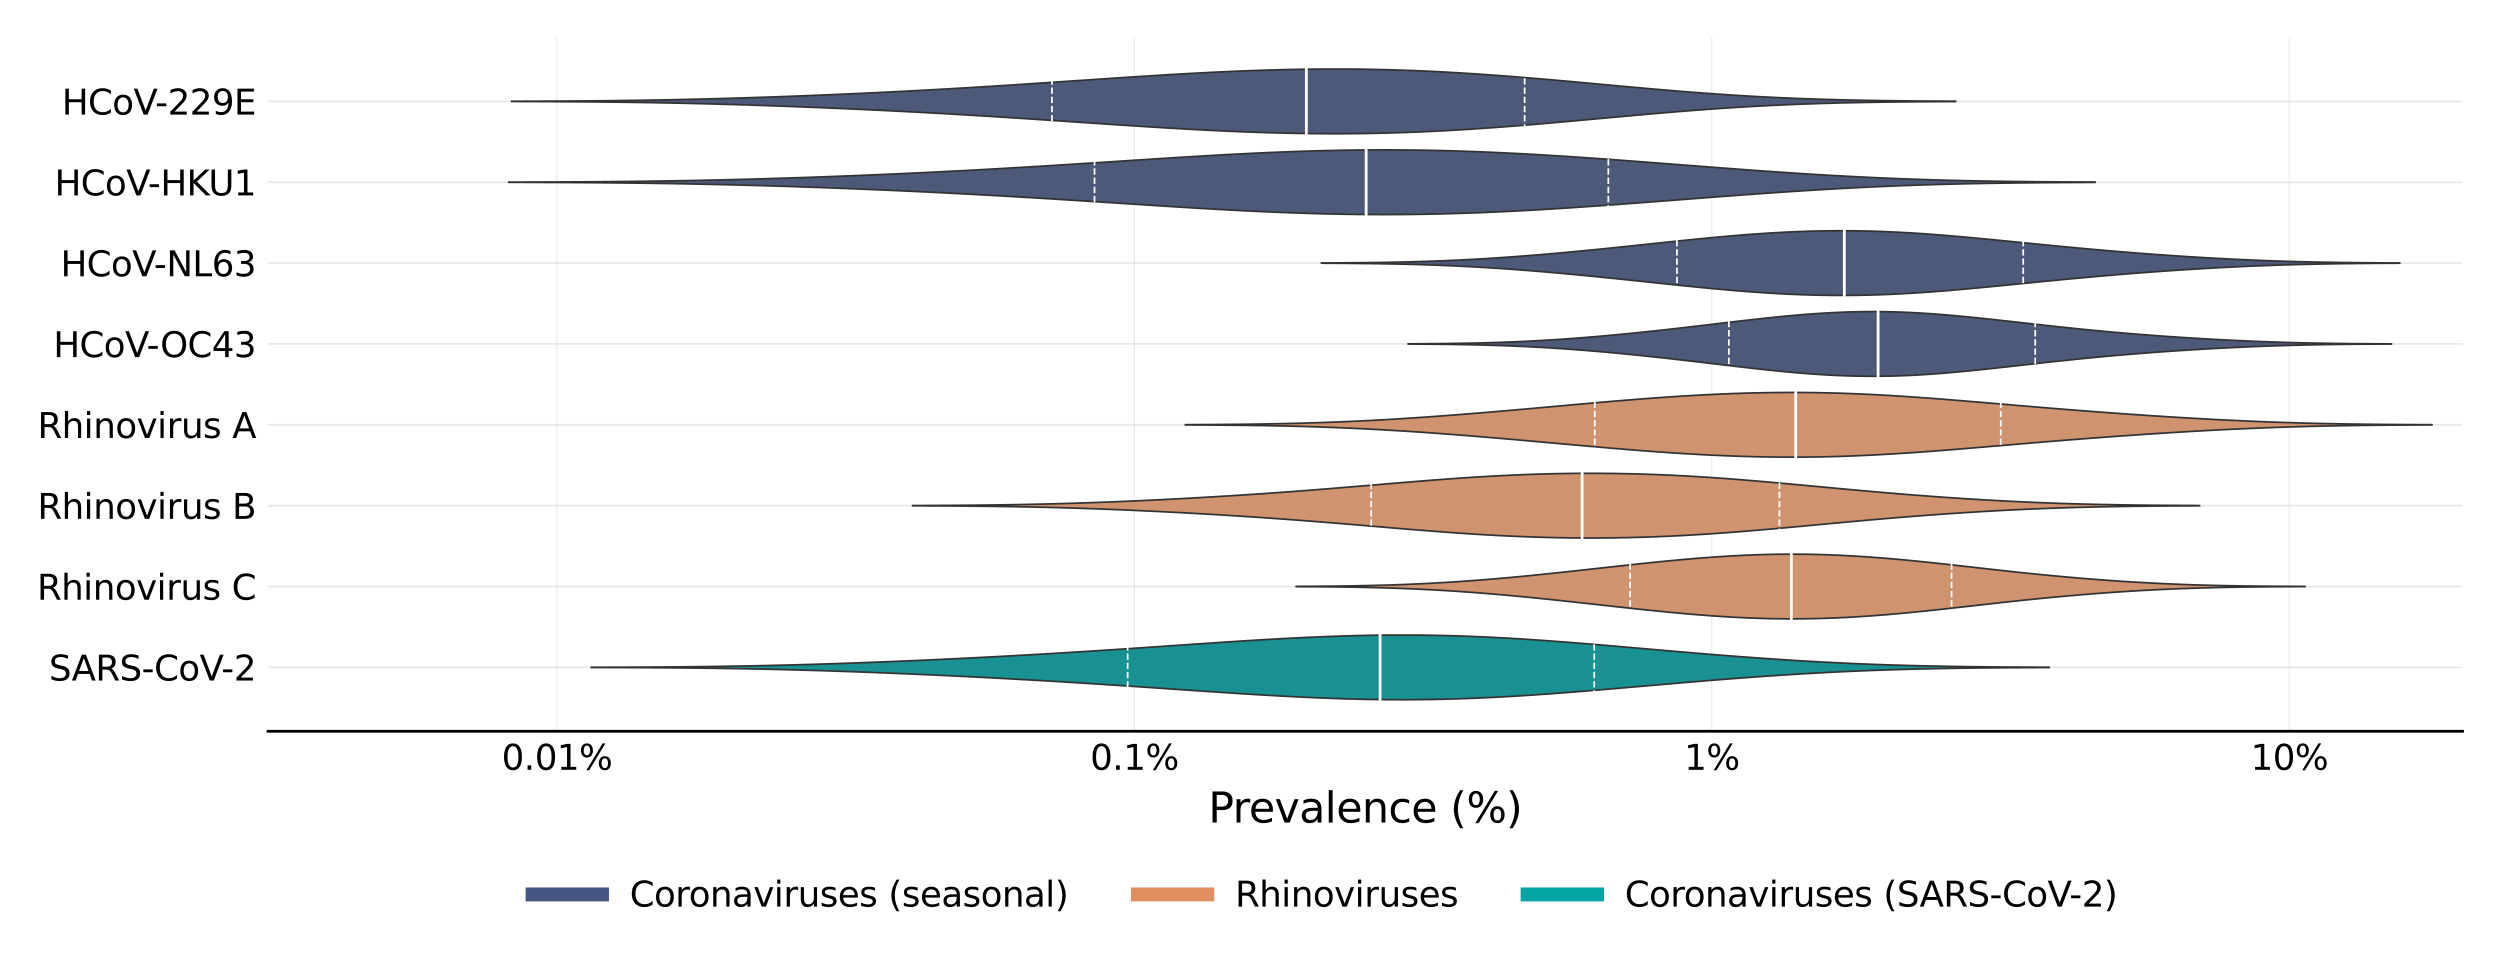 <?xml version="1.0" encoding="utf-8" standalone="no"?>
<!DOCTYPE svg PUBLIC "-//W3C//DTD SVG 1.1//EN"
  "http://www.w3.org/Graphics/SVG/1.1/DTD/svg11.dtd">
<svg xmlns:xlink="http://www.w3.org/1999/xlink" width="720pt" height="280.8pt" viewBox="0 0 720 280.8" xmlns="http://www.w3.org/2000/svg" version="1.1">
 <defs>
  <style type="text/css">*{stroke-linejoin: round; stroke-linecap: butt}</style>
 </defs>
 <g id="figure_1">
  <g id="patch_1">
   <path d="M 0 280.8 
L 720 280.8 
L 720 0 
L 0 0 
z
" style="fill: #ffffff"/>
  </g>
  <g id="axes_1">
   <g id="patch_2">
    <path d="M 77.21 210.6 
L 709.2 210.6 
L 709.2 10.8 
L 77.21 10.8 
z
" style="fill: #ffffff"/>
   </g>
   <g id="line2d_1">
    <path d="M 160.367 210.6 
L 160.367 10.8 
" clip-path="url(#p4380226131)" style="fill: none; stroke: #d3d3d3; stroke-opacity: 0.5; stroke-width: 0.3; stroke-linecap: square"/>
   </g>
   <g id="line2d_2">
    <path d="M 326.68 210.6 
L 326.68 10.8 
" clip-path="url(#p4380226131)" style="fill: none; stroke: #d3d3d3; stroke-opacity: 0.5; stroke-width: 0.3; stroke-linecap: square"/>
   </g>
   <g id="line2d_3">
    <path d="M 492.993 210.6 
L 492.993 10.8 
" clip-path="url(#p4380226131)" style="fill: none; stroke: #d3d3d3; stroke-opacity: 0.5; stroke-width: 0.3; stroke-linecap: square"/>
   </g>
   <g id="line2d_4">
    <path d="M 659.306 210.6 
L 659.306 10.8 
" clip-path="url(#p4380226131)" style="fill: none; stroke: #d3d3d3; stroke-opacity: 0.5; stroke-width: 0.3; stroke-linecap: square"/>
   </g>
   <g id="line2d_5">
    <path clip-path="url(#p4380226131)" style="fill: none; stroke: #d3d3d3; stroke-opacity: 0.5; stroke-width: 0.3; stroke-linecap: square"/>
   </g>
   <g id="line2d_6">
    <path d="M 77.21 29.197 
L 709.2 29.197 
" clip-path="url(#p4380226131)" style="fill: none; stroke: #d3d3d3; stroke-opacity: 0.5; stroke-width: 0.5; stroke-linecap: square"/>
   </g>
   <g id="line2d_7">
    <path d="M 77.21 52.483 
L 709.2 52.483 
" clip-path="url(#p4380226131)" style="fill: none; stroke: #d3d3d3; stroke-opacity: 0.5; stroke-width: 0.5; stroke-linecap: square"/>
   </g>
   <g id="line2d_8">
    <path d="M 77.21 75.77 
L 709.2 75.77 
" clip-path="url(#p4380226131)" style="fill: none; stroke: #d3d3d3; stroke-opacity: 0.5; stroke-width: 0.5; stroke-linecap: square"/>
   </g>
   <g id="line2d_9">
    <path d="M 77.21 99.057 
L 709.2 99.057 
" clip-path="url(#p4380226131)" style="fill: none; stroke: #d3d3d3; stroke-opacity: 0.5; stroke-width: 0.5; stroke-linecap: square"/>
   </g>
   <g id="line2d_10">
    <path d="M 77.21 122.343 
L 709.2 122.343 
" clip-path="url(#p4380226131)" style="fill: none; stroke: #d3d3d3; stroke-opacity: 0.5; stroke-width: 0.5; stroke-linecap: square"/>
   </g>
   <g id="line2d_11">
    <path d="M 77.21 145.63 
L 709.2 145.63 
" clip-path="url(#p4380226131)" style="fill: none; stroke: #d3d3d3; stroke-opacity: 0.5; stroke-width: 0.5; stroke-linecap: square"/>
   </g>
   <g id="line2d_12">
    <path d="M 77.21 168.917 
L 709.2 168.917 
" clip-path="url(#p4380226131)" style="fill: none; stroke: #d3d3d3; stroke-opacity: 0.5; stroke-width: 0.5; stroke-linecap: square"/>
   </g>
   <g id="line2d_13">
    <path d="M 77.21 192.203 
L 709.2 192.203 
" clip-path="url(#p4380226131)" style="fill: none; stroke: #d3d3d3; stroke-opacity: 0.5; stroke-width: 0.5; stroke-linecap: square"/>
   </g>
   <g id="PolyCollection_1">
    <defs>
     <path id="m4e008ec61d" d="M 147.323 -251.573 
L 147.323 -251.634 
L 151.525 -251.646 
L 155.726 -251.661 
L 159.927 -251.681 
L 164.128 -251.705 
L 168.33 -251.735 
L 172.531 -251.772 
L 176.732 -251.816 
L 180.934 -251.868 
L 185.135 -251.929 
L 189.336 -251.999 
L 193.538 -252.079 
L 197.739 -252.168 
L 201.94 -252.267 
L 206.142 -252.376 
L 210.343 -252.494 
L 214.544 -252.621 
L 218.746 -252.756 
L 222.947 -252.9 
L 227.148 -253.052 
L 231.349 -253.211 
L 235.551 -253.378 
L 239.752 -253.552 
L 243.953 -253.734 
L 248.155 -253.923 
L 252.356 -254.12 
L 256.557 -254.325 
L 260.759 -254.538 
L 264.96 -254.759 
L 269.161 -254.987 
L 273.363 -255.224 
L 277.564 -255.468 
L 281.765 -255.72 
L 285.966 -255.979 
L 290.168 -256.245 
L 294.369 -256.516 
L 298.57 -256.792 
L 302.772 -257.072 
L 306.973 -257.355 
L 311.174 -257.639 
L 315.376 -257.923 
L 319.577 -258.204 
L 323.778 -258.483 
L 327.98 -258.755 
L 332.181 -259.02 
L 336.382 -259.276 
L 340.584 -259.521 
L 344.785 -259.752 
L 348.986 -259.968 
L 353.187 -260.166 
L 357.389 -260.345 
L 361.59 -260.504 
L 365.791 -260.639 
L 369.993 -260.749 
L 374.194 -260.834 
L 378.395 -260.89 
L 382.597 -260.918 
L 386.798 -260.916 
L 390.999 -260.883 
L 395.201 -260.82 
L 399.402 -260.725 
L 403.603 -260.6 
L 407.805 -260.444 
L 412.006 -260.259 
L 416.207 -260.046 
L 420.408 -259.806 
L 424.61 -259.541 
L 428.811 -259.253 
L 433.012 -258.943 
L 437.214 -258.615 
L 441.415 -258.271 
L 445.616 -257.913 
L 449.818 -257.543 
L 454.019 -257.166 
L 458.22 -256.783 
L 462.422 -256.397 
L 466.623 -256.013 
L 470.824 -255.633 
L 475.026 -255.26 
L 479.227 -254.898 
L 483.428 -254.548 
L 487.629 -254.215 
L 491.831 -253.9 
L 496.032 -253.605 
L 500.233 -253.332 
L 504.435 -253.082 
L 508.636 -252.855 
L 512.837 -252.652 
L 517.039 -252.472 
L 521.24 -252.315 
L 525.441 -252.18 
L 529.643 -252.065 
L 533.844 -251.968 
L 538.045 -251.888 
L 542.247 -251.822 
L 546.448 -251.77 
L 550.649 -251.728 
L 554.85 -251.695 
L 559.052 -251.67 
L 563.253 -251.651 
L 563.253 -251.556 
L 563.253 -251.556 
L 559.052 -251.537 
L 554.85 -251.512 
L 550.649 -251.479 
L 546.448 -251.437 
L 542.247 -251.385 
L 538.045 -251.319 
L 533.844 -251.239 
L 529.643 -251.142 
L 525.441 -251.027 
L 521.24 -250.892 
L 517.039 -250.735 
L 512.837 -250.555 
L 508.636 -250.352 
L 504.435 -250.125 
L 500.233 -249.875 
L 496.032 -249.602 
L 491.831 -249.307 
L 487.629 -248.992 
L 483.428 -248.659 
L 479.227 -248.309 
L 475.026 -247.947 
L 470.824 -247.574 
L 466.623 -247.194 
L 462.422 -246.81 
L 458.22 -246.424 
L 454.019 -246.041 
L 449.818 -245.664 
L 445.616 -245.294 
L 441.415 -244.936 
L 437.214 -244.592 
L 433.012 -244.264 
L 428.811 -243.954 
L 424.61 -243.666 
L 420.408 -243.401 
L 416.207 -243.161 
L 412.006 -242.948 
L 407.805 -242.763 
L 403.603 -242.607 
L 399.402 -242.482 
L 395.201 -242.387 
L 390.999 -242.324 
L 386.798 -242.291 
L 382.597 -242.289 
L 378.395 -242.317 
L 374.194 -242.373 
L 369.993 -242.458 
L 365.791 -242.568 
L 361.59 -242.703 
L 357.389 -242.862 
L 353.187 -243.041 
L 348.986 -243.239 
L 344.785 -243.455 
L 340.584 -243.686 
L 336.382 -243.931 
L 332.181 -244.187 
L 327.98 -244.452 
L 323.778 -244.724 
L 319.577 -245.003 
L 315.376 -245.284 
L 311.174 -245.568 
L 306.973 -245.852 
L 302.772 -246.135 
L 298.57 -246.415 
L 294.369 -246.691 
L 290.168 -246.962 
L 285.966 -247.228 
L 281.765 -247.487 
L 277.564 -247.739 
L 273.363 -247.983 
L 269.161 -248.22 
L 264.96 -248.448 
L 260.759 -248.669 
L 256.557 -248.882 
L 252.356 -249.087 
L 248.155 -249.284 
L 243.953 -249.473 
L 239.752 -249.655 
L 235.551 -249.829 
L 231.349 -249.996 
L 227.148 -250.155 
L 222.947 -250.307 
L 218.746 -250.451 
L 214.544 -250.586 
L 210.343 -250.713 
L 206.142 -250.831 
L 201.94 -250.94 
L 197.739 -251.039 
L 193.538 -251.128 
L 189.336 -251.207 
L 185.135 -251.278 
L 180.934 -251.339 
L 176.732 -251.391 
L 172.531 -251.435 
L 168.33 -251.472 
L 164.128 -251.502 
L 159.927 -251.526 
L 155.726 -251.546 
L 151.525 -251.561 
L 147.323 -251.573 
z
" style="stroke: #333333; stroke-width: 0.5"/>
    </defs>
    <g clip-path="url(#p4380226131)">
     <use xlink:href="#m4e008ec61d" x="0" y="280.8" style="fill: #4c5979; stroke: #333333; stroke-width: 0.5"/>
    </g>
   </g>
   <g id="PolyCollection_2">
    <defs>
     <path id="m110ef97752" d="M 146.48 -228.288 
L 146.48 -228.345 
L 151.096 -228.356 
L 155.711 -228.37 
L 160.327 -228.388 
L 164.943 -228.412 
L 169.558 -228.44 
L 174.174 -228.476 
L 178.789 -228.519 
L 183.405 -228.57 
L 188.021 -228.629 
L 192.636 -228.698 
L 197.252 -228.777 
L 201.868 -228.866 
L 206.483 -228.966 
L 211.099 -229.075 
L 215.715 -229.195 
L 220.33 -229.324 
L 224.946 -229.463 
L 229.562 -229.612 
L 234.177 -229.769 
L 238.793 -229.935 
L 243.409 -230.11 
L 248.024 -230.293 
L 252.64 -230.485 
L 257.256 -230.685 
L 261.871 -230.894 
L 266.487 -231.112 
L 271.102 -231.338 
L 275.718 -231.573 
L 280.334 -231.817 
L 284.949 -232.069 
L 289.565 -232.329 
L 294.181 -232.598 
L 298.796 -232.874 
L 303.412 -233.156 
L 308.028 -233.445 
L 312.643 -233.738 
L 317.259 -234.035 
L 321.875 -234.334 
L 326.49 -234.633 
L 331.106 -234.931 
L 335.722 -235.225 
L 340.337 -235.513 
L 344.953 -235.793 
L 349.568 -236.062 
L 354.184 -236.317 
L 358.8 -236.556 
L 363.415 -236.777 
L 368.031 -236.976 
L 372.647 -237.153 
L 377.262 -237.304 
L 381.878 -237.429 
L 386.494 -237.525 
L 391.109 -237.591 
L 395.725 -237.627 
L 400.341 -237.631 
L 404.956 -237.604 
L 409.572 -237.546 
L 414.188 -237.456 
L 418.803 -237.336 
L 423.419 -237.186 
L 428.034 -237.008 
L 432.65 -236.803 
L 437.266 -236.573 
L 441.881 -236.32 
L 446.497 -236.046 
L 451.113 -235.754 
L 455.728 -235.446 
L 460.344 -235.123 
L 464.96 -234.79 
L 469.575 -234.447 
L 474.191 -234.097 
L 478.807 -233.743 
L 483.422 -233.386 
L 488.038 -233.03 
L 492.654 -232.675 
L 497.269 -232.325 
L 501.885 -231.981 
L 506.501 -231.646 
L 511.116 -231.321 
L 515.732 -231.009 
L 520.347 -230.711 
L 524.963 -230.429 
L 529.579 -230.164 
L 534.194 -229.918 
L 538.81 -229.691 
L 543.426 -229.485 
L 548.041 -229.299 
L 552.657 -229.134 
L 557.273 -228.989 
L 561.888 -228.863 
L 566.504 -228.755 
L 571.12 -228.664 
L 575.735 -228.588 
L 580.351 -228.526 
L 584.967 -228.476 
L 589.582 -228.436 
L 594.198 -228.405 
L 598.813 -228.381 
L 603.429 -228.363 
L 603.429 -228.271 
L 603.429 -228.271 
L 598.813 -228.252 
L 594.198 -228.228 
L 589.582 -228.197 
L 584.967 -228.157 
L 580.351 -228.107 
L 575.735 -228.045 
L 571.12 -227.969 
L 566.504 -227.879 
L 561.888 -227.771 
L 557.273 -227.645 
L 552.657 -227.5 
L 548.041 -227.334 
L 543.426 -227.149 
L 538.81 -226.942 
L 534.194 -226.716 
L 529.579 -226.47 
L 524.963 -226.205 
L 520.347 -225.923 
L 515.732 -225.625 
L 511.116 -225.312 
L 506.501 -224.987 
L 501.885 -224.652 
L 497.269 -224.308 
L 492.654 -223.958 
L 488.038 -223.604 
L 483.422 -223.247 
L 478.807 -222.891 
L 474.191 -222.537 
L 469.575 -222.187 
L 464.96 -221.844 
L 460.344 -221.51 
L 455.728 -221.188 
L 451.113 -220.879 
L 446.497 -220.587 
L 441.881 -220.314 
L 437.266 -220.061 
L 432.65 -219.831 
L 428.034 -219.626 
L 423.419 -219.448 
L 418.803 -219.298 
L 414.188 -219.177 
L 409.572 -219.088 
L 404.956 -219.029 
L 400.341 -219.002 
L 395.725 -219.007 
L 391.109 -219.042 
L 386.494 -219.109 
L 381.878 -219.205 
L 377.262 -219.329 
L 372.647 -219.481 
L 368.031 -219.657 
L 363.415 -219.857 
L 358.8 -220.077 
L 354.184 -220.317 
L 349.568 -220.572 
L 344.953 -220.841 
L 340.337 -221.12 
L 335.722 -221.408 
L 331.106 -221.703 
L 326.49 -222 
L 321.875 -222.3 
L 317.259 -222.599 
L 312.643 -222.896 
L 308.028 -223.189 
L 303.412 -223.477 
L 298.796 -223.76 
L 294.181 -224.036 
L 289.565 -224.304 
L 284.949 -224.565 
L 280.334 -224.817 
L 275.718 -225.061 
L 271.102 -225.296 
L 266.487 -225.522 
L 261.871 -225.739 
L 257.256 -225.948 
L 252.64 -226.148 
L 248.024 -226.34 
L 243.409 -226.523 
L 238.793 -226.698 
L 234.177 -226.864 
L 229.562 -227.022 
L 224.946 -227.17 
L 220.33 -227.309 
L 215.715 -227.439 
L 211.099 -227.558 
L 206.483 -227.668 
L 201.868 -227.767 
L 197.252 -227.856 
L 192.636 -227.935 
L 188.021 -228.004 
L 183.405 -228.064 
L 178.789 -228.115 
L 174.174 -228.158 
L 169.558 -228.193 
L 164.943 -228.222 
L 160.327 -228.245 
L 155.711 -228.263 
L 151.096 -228.278 
L 146.48 -228.288 
z
" style="stroke: #333333; stroke-width: 0.5"/>
    </defs>
    <g clip-path="url(#p4380226131)">
     <use xlink:href="#m110ef97752" x="0" y="280.8" style="fill: #4c5979; stroke: #333333; stroke-width: 0.5"/>
    </g>
   </g>
   <g id="PolyCollection_3">
    <defs>
     <path id="m91ac47b394" d="M 380.54 -204.993 
L 380.54 -205.067 
L 383.677 -205.082 
L 386.814 -205.101 
L 389.952 -205.126 
L 393.089 -205.157 
L 396.227 -205.197 
L 399.364 -205.247 
L 402.502 -205.307 
L 405.639 -205.38 
L 408.776 -205.465 
L 411.914 -205.565 
L 415.051 -205.681 
L 418.189 -205.812 
L 421.326 -205.96 
L 424.464 -206.124 
L 427.601 -206.304 
L 430.738 -206.501 
L 433.876 -206.712 
L 437.013 -206.939 
L 440.151 -207.18 
L 443.288 -207.434 
L 446.425 -207.7 
L 449.563 -207.978 
L 452.7 -208.266 
L 455.838 -208.564 
L 458.975 -208.871 
L 462.113 -209.185 
L 465.25 -209.505 
L 468.387 -209.83 
L 471.525 -210.159 
L 474.662 -210.49 
L 477.8 -210.821 
L 480.937 -211.151 
L 484.074 -211.476 
L 487.212 -211.795 
L 490.349 -212.105 
L 493.487 -212.405 
L 496.624 -212.691 
L 499.762 -212.961 
L 502.899 -213.213 
L 506.036 -213.444 
L 509.174 -213.653 
L 512.311 -213.837 
L 515.449 -213.996 
L 518.586 -214.126 
L 521.724 -214.227 
L 524.861 -214.297 
L 527.998 -214.337 
L 531.136 -214.345 
L 534.273 -214.321 
L 537.411 -214.265 
L 540.548 -214.178 
L 543.685 -214.061 
L 546.823 -213.915 
L 549.96 -213.742 
L 553.098 -213.543 
L 556.235 -213.322 
L 559.373 -213.08 
L 562.51 -212.82 
L 565.647 -212.545 
L 568.785 -212.257 
L 571.922 -211.96 
L 575.06 -211.656 
L 578.197 -211.348 
L 581.334 -211.037 
L 584.472 -210.725 
L 587.609 -210.415 
L 590.747 -210.109 
L 593.884 -209.806 
L 597.022 -209.51 
L 600.159 -209.22 
L 603.296 -208.937 
L 606.434 -208.663 
L 609.571 -208.397 
L 612.709 -208.14 
L 615.846 -207.893 
L 618.984 -207.654 
L 622.121 -207.426 
L 625.258 -207.207 
L 628.396 -206.998 
L 631.533 -206.799 
L 634.671 -206.61 
L 637.808 -206.431 
L 640.945 -206.264 
L 644.083 -206.108 
L 647.22 -205.963 
L 650.358 -205.83 
L 653.495 -205.709 
L 656.633 -205.601 
L 659.77 -205.504 
L 662.907 -205.419 
L 666.045 -205.345 
L 669.182 -205.282 
L 672.32 -205.229 
L 675.457 -205.185 
L 678.595 -205.149 
L 681.732 -205.12 
L 684.869 -205.097 
L 688.007 -205.079 
L 691.144 -205.066 
L 691.144 -204.994 
L 691.144 -204.994 
L 688.007 -204.981 
L 684.869 -204.963 
L 681.732 -204.94 
L 678.595 -204.911 
L 675.457 -204.875 
L 672.32 -204.831 
L 669.182 -204.778 
L 666.045 -204.715 
L 662.907 -204.641 
L 659.77 -204.556 
L 656.633 -204.46 
L 653.495 -204.351 
L 650.358 -204.23 
L 647.22 -204.097 
L 644.083 -203.952 
L 640.945 -203.796 
L 637.808 -203.629 
L 634.671 -203.45 
L 631.533 -203.262 
L 628.396 -203.063 
L 625.258 -202.853 
L 622.121 -202.634 
L 618.984 -202.406 
L 615.846 -202.168 
L 612.709 -201.92 
L 609.571 -201.663 
L 606.434 -201.397 
L 603.296 -201.123 
L 600.159 -200.84 
L 597.022 -200.55 
L 593.884 -200.254 
L 590.747 -199.952 
L 587.609 -199.645 
L 584.472 -199.335 
L 581.334 -199.024 
L 578.197 -198.713 
L 575.06 -198.404 
L 571.922 -198.1 
L 568.785 -197.803 
L 565.647 -197.515 
L 562.51 -197.24 
L 559.373 -196.98 
L 556.235 -196.738 
L 553.098 -196.517 
L 549.96 -196.318 
L 546.823 -196.145 
L 543.685 -195.999 
L 540.548 -195.882 
L 537.411 -195.795 
L 534.273 -195.739 
L 531.136 -195.715 
L 527.998 -195.723 
L 524.861 -195.763 
L 521.724 -195.833 
L 518.586 -195.934 
L 515.449 -196.065 
L 512.311 -196.223 
L 509.174 -196.407 
L 506.036 -196.616 
L 502.899 -196.848 
L 499.762 -197.099 
L 496.624 -197.37 
L 493.487 -197.655 
L 490.349 -197.955 
L 487.212 -198.265 
L 484.074 -198.584 
L 480.937 -198.91 
L 477.8 -199.239 
L 474.662 -199.57 
L 471.525 -199.901 
L 468.387 -200.23 
L 465.25 -200.555 
L 462.113 -200.876 
L 458.975 -201.189 
L 455.838 -201.496 
L 452.7 -201.794 
L 449.563 -202.082 
L 446.425 -202.36 
L 443.288 -202.626 
L 440.151 -202.88 
L 437.013 -203.121 
L 433.876 -203.348 
L 430.738 -203.56 
L 427.601 -203.756 
L 424.464 -203.936 
L 421.326 -204.1 
L 418.189 -204.248 
L 415.051 -204.379 
L 411.914 -204.495 
L 408.776 -204.595 
L 405.639 -204.681 
L 402.502 -204.753 
L 399.364 -204.813 
L 396.227 -204.863 
L 393.089 -204.903 
L 389.952 -204.934 
L 386.814 -204.959 
L 383.677 -204.979 
L 380.54 -204.993 
z
" style="stroke: #333333; stroke-width: 0.5"/>
    </defs>
    <g clip-path="url(#p4380226131)">
     <use xlink:href="#m91ac47b394" x="0" y="280.8" style="fill: #4c5979; stroke: #333333; stroke-width: 0.5"/>
    </g>
   </g>
   <g id="PolyCollection_4">
    <defs>
     <path id="md47e96be4c" d="M 405.526 -181.707 
L 405.526 -181.78 
L 408.387 -181.794 
L 411.248 -181.814 
L 414.109 -181.838 
L 416.97 -181.87 
L 419.831 -181.911 
L 422.692 -181.96 
L 425.553 -182.021 
L 428.414 -182.093 
L 431.275 -182.179 
L 434.135 -182.28 
L 436.996 -182.395 
L 439.857 -182.526 
L 442.718 -182.673 
L 445.579 -182.837 
L 448.44 -183.016 
L 451.301 -183.211 
L 454.162 -183.421 
L 457.023 -183.645 
L 459.884 -183.883 
L 462.745 -184.135 
L 465.605 -184.398 
L 468.466 -184.673 
L 471.327 -184.959 
L 474.188 -185.255 
L 477.049 -185.561 
L 479.91 -185.875 
L 482.771 -186.197 
L 485.632 -186.525 
L 488.493 -186.858 
L 491.354 -187.195 
L 494.215 -187.534 
L 497.075 -187.873 
L 499.936 -188.209 
L 502.797 -188.54 
L 505.658 -188.863 
L 508.519 -189.175 
L 511.38 -189.473 
L 514.241 -189.754 
L 517.102 -190.015 
L 519.963 -190.252 
L 522.824 -190.464 
L 525.685 -190.647 
L 528.545 -190.799 
L 531.406 -190.917 
L 534.267 -191.001 
L 537.128 -191.048 
L 539.989 -191.058 
L 542.85 -191.031 
L 545.711 -190.967 
L 548.572 -190.868 
L 551.433 -190.734 
L 554.294 -190.567 
L 557.155 -190.372 
L 560.015 -190.149 
L 562.876 -189.902 
L 565.737 -189.635 
L 568.598 -189.351 
L 571.459 -189.054 
L 574.32 -188.746 
L 577.181 -188.431 
L 580.042 -188.111 
L 582.903 -187.79 
L 585.764 -187.47 
L 588.624 -187.153 
L 591.485 -186.84 
L 594.346 -186.534 
L 597.207 -186.235 
L 600.068 -185.945 
L 602.929 -185.664 
L 605.79 -185.394 
L 608.651 -185.134 
L 611.512 -184.885 
L 614.373 -184.646 
L 617.234 -184.418 
L 620.094 -184.2 
L 622.955 -183.991 
L 625.816 -183.793 
L 628.677 -183.603 
L 631.538 -183.423 
L 634.399 -183.252 
L 637.26 -183.089 
L 640.121 -182.936 
L 642.982 -182.792 
L 645.843 -182.657 
L 648.704 -182.533 
L 651.564 -182.419 
L 654.425 -182.315 
L 657.286 -182.221 
L 660.147 -182.139 
L 663.008 -182.066 
L 665.869 -182.003 
L 668.73 -181.95 
L 671.591 -181.905 
L 674.452 -181.869 
L 677.313 -181.839 
L 680.174 -181.815 
L 683.034 -181.796 
L 685.895 -181.782 
L 688.756 -181.771 
L 688.756 -181.716 
L 688.756 -181.716 
L 685.895 -181.705 
L 683.034 -181.691 
L 680.174 -181.672 
L 677.313 -181.648 
L 674.452 -181.618 
L 671.591 -181.581 
L 668.73 -181.537 
L 665.869 -181.483 
L 663.008 -181.421 
L 660.147 -181.348 
L 657.286 -181.265 
L 654.425 -181.172 
L 651.564 -181.068 
L 648.704 -180.954 
L 645.843 -180.829 
L 642.982 -180.695 
L 640.121 -180.551 
L 637.26 -180.398 
L 634.399 -180.235 
L 631.538 -180.064 
L 628.677 -179.883 
L 625.816 -179.694 
L 622.955 -179.495 
L 620.094 -179.287 
L 617.234 -179.069 
L 614.373 -178.841 
L 611.512 -178.602 
L 608.651 -178.353 
L 605.79 -178.093 
L 602.929 -177.822 
L 600.068 -177.542 
L 597.207 -177.252 
L 594.346 -176.953 
L 591.485 -176.647 
L 588.624 -176.334 
L 585.764 -176.017 
L 582.903 -175.696 
L 580.042 -175.375 
L 577.181 -175.056 
L 574.32 -174.741 
L 571.459 -174.433 
L 568.598 -174.135 
L 565.737 -173.851 
L 562.876 -173.585 
L 560.015 -173.338 
L 557.155 -173.115 
L 554.294 -172.919 
L 551.433 -172.753 
L 548.572 -172.619 
L 545.711 -172.519 
L 542.85 -172.456 
L 539.989 -172.429 
L 537.128 -172.439 
L 534.267 -172.486 
L 531.406 -172.57 
L 528.545 -172.688 
L 525.685 -172.84 
L 522.824 -173.023 
L 519.963 -173.234 
L 517.102 -173.472 
L 514.241 -173.733 
L 511.38 -174.014 
L 508.519 -174.312 
L 505.658 -174.624 
L 502.797 -174.947 
L 499.936 -175.278 
L 497.075 -175.614 
L 494.215 -175.952 
L 491.354 -176.291 
L 488.493 -176.628 
L 485.632 -176.962 
L 482.771 -177.29 
L 479.91 -177.612 
L 477.049 -177.926 
L 474.188 -178.231 
L 471.327 -178.528 
L 468.466 -178.814 
L 465.605 -179.089 
L 462.745 -179.352 
L 459.884 -179.603 
L 457.023 -179.842 
L 454.162 -180.066 
L 451.301 -180.276 
L 448.44 -180.471 
L 445.579 -180.65 
L 442.718 -180.813 
L 439.857 -180.96 
L 436.996 -181.092 
L 434.135 -181.207 
L 431.275 -181.307 
L 428.414 -181.393 
L 425.553 -181.466 
L 422.692 -181.527 
L 419.831 -181.576 
L 416.97 -181.616 
L 414.109 -181.648 
L 411.248 -181.673 
L 408.387 -181.692 
L 405.526 -181.707 
z
" style="stroke: #333333; stroke-width: 0.5"/>
    </defs>
    <g clip-path="url(#p4380226131)">
     <use xlink:href="#md47e96be4c" x="0" y="280.8" style="fill: #4c5979; stroke: #333333; stroke-width: 0.5"/>
    </g>
   </g>
   <g id="PolyCollection_5">
    <defs>
     <path id="m6adf52caa0" d="M 341.367 -158.418 
L 341.367 -158.495 
L 344.994 -158.51 
L 348.621 -158.53 
L 352.248 -158.556 
L 355.875 -158.588 
L 359.502 -158.629 
L 363.129 -158.68 
L 366.756 -158.742 
L 370.382 -158.817 
L 374.009 -158.905 
L 377.636 -159.008 
L 381.263 -159.126 
L 384.89 -159.261 
L 388.517 -159.412 
L 392.144 -159.58 
L 395.771 -159.765 
L 399.397 -159.966 
L 403.024 -160.183 
L 406.651 -160.414 
L 410.278 -160.659 
L 413.905 -160.917 
L 417.532 -161.187 
L 421.159 -161.468 
L 424.785 -161.759 
L 428.412 -162.058 
L 432.039 -162.365 
L 435.666 -162.679 
L 439.293 -162.997 
L 442.92 -163.32 
L 446.547 -163.644 
L 450.174 -163.97 
L 453.8 -164.295 
L 457.427 -164.617 
L 461.054 -164.934 
L 464.681 -165.244 
L 468.308 -165.545 
L 471.935 -165.835 
L 475.562 -166.111 
L 479.189 -166.373 
L 482.815 -166.617 
L 486.442 -166.842 
L 490.069 -167.046 
L 493.696 -167.228 
L 497.323 -167.386 
L 500.95 -167.518 
L 504.577 -167.624 
L 508.203 -167.702 
L 511.83 -167.751 
L 515.457 -167.771 
L 519.084 -167.761 
L 522.711 -167.722 
L 526.338 -167.652 
L 529.965 -167.553 
L 533.592 -167.425 
L 537.218 -167.27 
L 540.845 -167.089 
L 544.472 -166.884 
L 548.099 -166.657 
L 551.726 -166.411 
L 555.353 -166.148 
L 558.98 -165.871 
L 562.607 -165.583 
L 566.233 -165.286 
L 569.86 -164.982 
L 573.487 -164.676 
L 577.114 -164.367 
L 580.741 -164.059 
L 584.368 -163.754 
L 587.995 -163.451 
L 591.622 -163.154 
L 595.248 -162.862 
L 598.875 -162.577 
L 602.502 -162.298 
L 606.129 -162.026 
L 609.756 -161.761 
L 613.383 -161.504 
L 617.01 -161.254 
L 620.636 -161.013 
L 624.263 -160.78 
L 627.89 -160.556 
L 631.517 -160.341 
L 635.144 -160.136 
L 638.771 -159.942 
L 642.398 -159.76 
L 646.025 -159.59 
L 649.651 -159.433 
L 653.278 -159.289 
L 656.905 -159.159 
L 660.532 -159.043 
L 664.159 -158.941 
L 667.786 -158.851 
L 671.413 -158.774 
L 675.04 -158.709 
L 678.666 -158.655 
L 682.293 -158.61 
L 685.92 -158.574 
L 689.547 -158.545 
L 693.174 -158.522 
L 696.801 -158.504 
L 700.428 -158.491 
L 700.428 -158.422 
L 700.428 -158.422 
L 696.801 -158.409 
L 693.174 -158.391 
L 689.547 -158.368 
L 685.92 -158.339 
L 682.293 -158.303 
L 678.666 -158.258 
L 675.04 -158.204 
L 671.413 -158.139 
L 667.786 -158.062 
L 664.159 -157.973 
L 660.532 -157.87 
L 656.905 -157.754 
L 653.278 -157.624 
L 649.651 -157.48 
L 646.025 -157.323 
L 642.398 -157.153 
L 638.771 -156.971 
L 635.144 -156.777 
L 631.517 -156.573 
L 627.89 -156.358 
L 624.263 -156.133 
L 620.636 -155.9 
L 617.01 -155.659 
L 613.383 -155.409 
L 609.756 -155.152 
L 606.129 -154.888 
L 602.502 -154.616 
L 598.875 -154.337 
L 595.248 -154.051 
L 591.622 -153.759 
L 587.995 -153.462 
L 584.368 -153.16 
L 580.741 -152.854 
L 577.114 -152.546 
L 573.487 -152.238 
L 569.86 -151.931 
L 566.233 -151.628 
L 562.607 -151.331 
L 558.98 -151.042 
L 555.353 -150.765 
L 551.726 -150.502 
L 548.099 -150.256 
L 544.472 -150.03 
L 540.845 -149.825 
L 537.218 -149.644 
L 533.592 -149.489 
L 529.965 -149.361 
L 526.338 -149.262 
L 522.711 -149.192 
L 519.084 -149.152 
L 515.457 -149.142 
L 511.83 -149.162 
L 508.203 -149.211 
L 504.577 -149.289 
L 500.95 -149.395 
L 497.323 -149.528 
L 493.696 -149.685 
L 490.069 -149.867 
L 486.442 -150.071 
L 482.815 -150.296 
L 479.189 -150.541 
L 475.562 -150.802 
L 471.935 -151.079 
L 468.308 -151.369 
L 464.681 -151.67 
L 461.054 -151.98 
L 457.427 -152.297 
L 453.8 -152.619 
L 450.174 -152.943 
L 446.547 -153.269 
L 442.92 -153.594 
L 439.293 -153.916 
L 435.666 -154.235 
L 432.039 -154.548 
L 428.412 -154.855 
L 424.785 -155.154 
L 421.159 -155.445 
L 417.532 -155.726 
L 413.905 -155.996 
L 410.278 -156.254 
L 406.651 -156.499 
L 403.024 -156.731 
L 399.397 -156.947 
L 395.771 -157.148 
L 392.144 -157.333 
L 388.517 -157.501 
L 384.89 -157.652 
L 381.263 -157.787 
L 377.636 -157.906 
L 374.009 -158.009 
L 370.382 -158.097 
L 366.756 -158.171 
L 363.129 -158.233 
L 359.502 -158.284 
L 355.875 -158.325 
L 352.248 -158.358 
L 348.621 -158.383 
L 344.994 -158.403 
L 341.367 -158.418 
z
" style="stroke: #333333; stroke-width: 0.5"/>
    </defs>
    <g clip-path="url(#p4380226131)">
     <use xlink:href="#m6adf52caa0" x="0" y="280.8" style="fill: #d09370; stroke: #333333; stroke-width: 0.5"/>
    </g>
   </g>
   <g id="PolyCollection_6">
    <defs>
     <path id="maa2e6a84dd" d="M 262.801 -135.136 
L 262.801 -135.204 
L 266.546 -135.216 
L 270.29 -135.233 
L 274.034 -135.255 
L 277.779 -135.283 
L 281.523 -135.317 
L 285.267 -135.36 
L 289.012 -135.41 
L 292.756 -135.471 
L 296.5 -135.542 
L 300.245 -135.624 
L 303.989 -135.717 
L 307.733 -135.823 
L 311.477 -135.939 
L 315.222 -136.068 
L 318.966 -136.208 
L 322.71 -136.358 
L 326.455 -136.52 
L 330.199 -136.691 
L 333.943 -136.871 
L 337.688 -137.061 
L 341.432 -137.26 
L 345.176 -137.467 
L 348.921 -137.684 
L 352.665 -137.909 
L 356.409 -138.143 
L 360.154 -138.386 
L 363.898 -138.639 
L 367.642 -138.902 
L 371.387 -139.174 
L 375.131 -139.455 
L 378.875 -139.745 
L 382.62 -140.043 
L 386.364 -140.348 
L 390.108 -140.659 
L 393.853 -140.973 
L 397.597 -141.289 
L 401.341 -141.604 
L 405.086 -141.915 
L 408.83 -142.22 
L 412.574 -142.516 
L 416.319 -142.799 
L 420.063 -143.068 
L 423.807 -143.319 
L 427.552 -143.549 
L 431.296 -143.758 
L 435.04 -143.943 
L 438.785 -144.102 
L 442.529 -144.235 
L 446.273 -144.34 
L 450.018 -144.417 
L 453.762 -144.465 
L 457.506 -144.485 
L 461.251 -144.475 
L 464.995 -144.437 
L 468.739 -144.369 
L 472.484 -144.273 
L 476.228 -144.149 
L 479.972 -143.996 
L 483.716 -143.816 
L 487.461 -143.61 
L 491.205 -143.379 
L 494.949 -143.124 
L 498.694 -142.848 
L 502.438 -142.552 
L 506.182 -142.24 
L 509.927 -141.914 
L 513.671 -141.578 
L 517.415 -141.234 
L 521.16 -140.886 
L 524.904 -140.536 
L 528.648 -140.187 
L 532.393 -139.843 
L 536.137 -139.504 
L 539.881 -139.173 
L 543.626 -138.852 
L 547.37 -138.54 
L 551.114 -138.24 
L 554.859 -137.952 
L 558.603 -137.677 
L 562.347 -137.415 
L 566.092 -137.167 
L 569.836 -136.933 
L 573.58 -136.714 
L 577.325 -136.511 
L 581.069 -136.324 
L 584.813 -136.153 
L 588.558 -135.999 
L 592.302 -135.862 
L 596.046 -135.74 
L 599.791 -135.635 
L 603.535 -135.544 
L 607.279 -135.467 
L 611.024 -135.403 
L 614.768 -135.35 
L 618.512 -135.307 
L 622.257 -135.273 
L 626.001 -135.246 
L 629.745 -135.226 
L 633.49 -135.21 
L 633.49 -135.13 
L 633.49 -135.13 
L 629.745 -135.114 
L 626.001 -135.094 
L 622.257 -135.067 
L 618.512 -135.033 
L 614.768 -134.99 
L 611.024 -134.937 
L 607.279 -134.873 
L 603.535 -134.796 
L 599.791 -134.705 
L 596.046 -134.6 
L 592.302 -134.478 
L 588.558 -134.341 
L 584.813 -134.186 
L 581.069 -134.016 
L 577.325 -133.829 
L 573.58 -133.626 
L 569.836 -133.407 
L 566.092 -133.173 
L 562.347 -132.925 
L 558.603 -132.663 
L 554.859 -132.388 
L 551.114 -132.1 
L 547.37 -131.799 
L 543.626 -131.488 
L 539.881 -131.166 
L 536.137 -130.836 
L 532.393 -130.497 
L 528.648 -130.152 
L 524.904 -129.804 
L 521.16 -129.454 
L 517.415 -129.106 
L 513.671 -128.762 
L 509.927 -128.425 
L 506.182 -128.1 
L 502.438 -127.788 
L 498.694 -127.492 
L 494.949 -127.216 
L 491.205 -126.961 
L 487.461 -126.73 
L 483.716 -126.524 
L 479.972 -126.344 
L 476.228 -126.191 
L 472.484 -126.067 
L 468.739 -125.971 
L 464.995 -125.903 
L 461.251 -125.865 
L 457.506 -125.855 
L 453.762 -125.875 
L 450.018 -125.923 
L 446.273 -126 
L 442.529 -126.105 
L 438.785 -126.238 
L 435.04 -126.397 
L 431.296 -126.582 
L 427.552 -126.79 
L 423.807 -127.021 
L 420.063 -127.272 
L 416.319 -127.541 
L 412.574 -127.824 
L 408.83 -128.12 
L 405.086 -128.425 
L 401.341 -128.736 
L 397.597 -129.051 
L 393.853 -129.367 
L 390.108 -129.681 
L 386.364 -129.992 
L 382.62 -130.297 
L 378.875 -130.595 
L 375.131 -130.885 
L 371.387 -131.166 
L 367.642 -131.438 
L 363.898 -131.701 
L 360.154 -131.953 
L 356.409 -132.197 
L 352.665 -132.431 
L 348.921 -132.656 
L 345.176 -132.872 
L 341.432 -133.08 
L 337.688 -133.279 
L 333.943 -133.469 
L 330.199 -133.649 
L 326.455 -133.82 
L 322.71 -133.981 
L 318.966 -134.132 
L 315.222 -134.272 
L 311.477 -134.4 
L 307.733 -134.517 
L 303.989 -134.622 
L 300.245 -134.716 
L 296.5 -134.798 
L 292.756 -134.869 
L 289.012 -134.929 
L 285.267 -134.98 
L 281.523 -135.023 
L 277.779 -135.057 
L 274.034 -135.085 
L 270.29 -135.106 
L 266.546 -135.123 
L 262.801 -135.136 
z
" style="stroke: #333333; stroke-width: 0.5"/>
    </defs>
    <g clip-path="url(#p4380226131)">
     <use xlink:href="#maa2e6a84dd" x="0" y="280.8" style="fill: #d09370; stroke: #333333; stroke-width: 0.5"/>
    </g>
   </g>
   <g id="PolyCollection_7">
    <defs>
     <path id="m11dd4569a4" d="M 373.284 -111.847 
L 373.284 -111.919 
L 376.219 -111.934 
L 379.155 -111.952 
L 382.09 -111.977 
L 385.025 -112.008 
L 387.96 -112.047 
L 390.896 -112.095 
L 393.831 -112.153 
L 396.766 -112.224 
L 399.701 -112.307 
L 402.637 -112.404 
L 405.572 -112.516 
L 408.507 -112.643 
L 411.442 -112.786 
L 414.378 -112.945 
L 417.313 -113.12 
L 420.248 -113.31 
L 423.183 -113.517 
L 426.119 -113.738 
L 429.054 -113.974 
L 431.989 -114.223 
L 434.924 -114.485 
L 437.86 -114.759 
L 440.795 -115.044 
L 443.73 -115.339 
L 446.665 -115.642 
L 449.601 -115.952 
L 452.536 -116.269 
L 455.471 -116.59 
L 458.406 -116.914 
L 461.342 -117.239 
L 464.277 -117.563 
L 467.212 -117.885 
L 470.147 -118.204 
L 473.083 -118.516 
L 476.018 -118.82 
L 478.953 -119.114 
L 481.888 -119.397 
L 484.824 -119.666 
L 487.759 -119.919 
L 490.694 -120.155 
L 493.629 -120.371 
L 496.565 -120.565 
L 499.5 -120.737 
L 502.435 -120.883 
L 505.37 -121.003 
L 508.306 -121.095 
L 511.241 -121.159 
L 514.176 -121.193 
L 517.111 -121.198 
L 520.047 -121.173 
L 522.982 -121.118 
L 525.917 -121.033 
L 528.852 -120.921 
L 531.788 -120.781 
L 534.723 -120.615 
L 537.658 -120.425 
L 540.593 -120.211 
L 543.529 -119.975 
L 546.464 -119.72 
L 549.399 -119.448 
L 552.334 -119.16 
L 555.27 -118.858 
L 558.205 -118.546 
L 561.14 -118.225 
L 564.075 -117.898 
L 567.011 -117.567 
L 569.946 -117.236 
L 572.881 -116.906 
L 575.816 -116.58 
L 578.752 -116.258 
L 581.687 -115.944 
L 584.622 -115.638 
L 587.557 -115.342 
L 590.493 -115.056 
L 593.428 -114.781 
L 596.363 -114.518 
L 599.298 -114.267 
L 602.234 -114.028 
L 605.169 -113.802 
L 608.104 -113.588 
L 611.039 -113.388 
L 613.975 -113.202 
L 616.91 -113.029 
L 619.845 -112.87 
L 622.78 -112.726 
L 625.716 -112.595 
L 628.651 -112.479 
L 631.586 -112.376 
L 634.521 -112.286 
L 637.457 -112.209 
L 640.392 -112.143 
L 643.327 -112.088 
L 646.262 -112.042 
L 649.198 -112.005 
L 652.133 -111.975 
L 655.068 -111.952 
L 658.003 -111.934 
L 660.939 -111.92 
L 663.874 -111.909 
L 663.874 -111.857 
L 663.874 -111.857 
L 660.939 -111.847 
L 658.003 -111.833 
L 655.068 -111.815 
L 652.133 -111.791 
L 649.198 -111.761 
L 646.262 -111.724 
L 643.327 -111.679 
L 640.392 -111.623 
L 637.457 -111.558 
L 634.521 -111.48 
L 631.586 -111.39 
L 628.651 -111.288 
L 625.716 -111.171 
L 622.78 -111.041 
L 619.845 -110.896 
L 616.91 -110.737 
L 613.975 -110.565 
L 611.039 -110.378 
L 608.104 -110.178 
L 605.169 -109.965 
L 602.234 -109.738 
L 599.298 -109.5 
L 596.363 -109.248 
L 593.428 -108.985 
L 590.493 -108.71 
L 587.557 -108.424 
L 584.622 -108.128 
L 581.687 -107.822 
L 578.752 -107.508 
L 575.816 -107.187 
L 572.881 -106.86 
L 569.946 -106.53 
L 567.011 -106.199 
L 564.075 -105.869 
L 561.14 -105.542 
L 558.205 -105.221 
L 555.27 -104.908 
L 552.334 -104.607 
L 549.399 -104.319 
L 546.464 -104.046 
L 543.529 -103.791 
L 540.593 -103.556 
L 537.658 -103.342 
L 534.723 -103.151 
L 531.788 -102.985 
L 528.852 -102.846 
L 525.917 -102.733 
L 522.982 -102.649 
L 520.047 -102.594 
L 517.111 -102.569 
L 514.176 -102.573 
L 511.241 -102.607 
L 508.306 -102.671 
L 505.37 -102.763 
L 502.435 -102.883 
L 499.5 -103.03 
L 496.565 -103.201 
L 493.629 -103.396 
L 490.694 -103.612 
L 487.759 -103.847 
L 484.824 -104.101 
L 481.888 -104.37 
L 478.953 -104.652 
L 476.018 -104.947 
L 473.083 -105.251 
L 470.147 -105.563 
L 467.212 -105.881 
L 464.277 -106.203 
L 461.342 -106.528 
L 458.406 -106.853 
L 455.471 -107.176 
L 452.536 -107.497 
L 449.601 -107.814 
L 446.665 -108.125 
L 443.73 -108.428 
L 440.795 -108.722 
L 437.86 -109.007 
L 434.924 -109.281 
L 431.989 -109.543 
L 429.054 -109.793 
L 426.119 -110.028 
L 423.183 -110.25 
L 420.248 -110.456 
L 417.313 -110.647 
L 414.378 -110.822 
L 411.442 -110.981 
L 408.507 -111.124 
L 405.572 -111.251 
L 402.637 -111.362 
L 399.701 -111.459 
L 396.766 -111.543 
L 393.831 -111.613 
L 390.896 -111.672 
L 387.96 -111.72 
L 385.025 -111.759 
L 382.09 -111.79 
L 379.155 -111.814 
L 376.219 -111.833 
L 373.284 -111.847 
z
" style="stroke: #333333; stroke-width: 0.5"/>
    </defs>
    <g clip-path="url(#p4380226131)">
     <use xlink:href="#m11dd4569a4" x="0" y="280.8" style="fill: #d09370; stroke: #333333; stroke-width: 0.5"/>
    </g>
   </g>
   <g id="PolyCollection_8">
    <defs>
     <path id="m0da1f4251c" d="M 170.244 -88.571 
L 170.244 -88.622 
L 174.486 -88.633 
L 178.727 -88.646 
L 182.969 -88.664 
L 187.211 -88.686 
L 191.453 -88.714 
L 195.694 -88.748 
L 199.936 -88.79 
L 204.178 -88.84 
L 208.42 -88.899 
L 212.662 -88.968 
L 216.903 -89.046 
L 221.145 -89.135 
L 225.387 -89.235 
L 229.629 -89.344 
L 233.871 -89.464 
L 238.112 -89.594 
L 242.354 -89.734 
L 246.596 -89.882 
L 250.838 -90.04 
L 255.079 -90.206 
L 259.321 -90.379 
L 263.563 -90.561 
L 267.805 -90.75 
L 272.047 -90.946 
L 276.288 -91.149 
L 280.53 -91.359 
L 284.772 -91.577 
L 289.014 -91.801 
L 293.255 -92.033 
L 297.497 -92.271 
L 301.739 -92.517 
L 305.981 -92.77 
L 310.223 -93.029 
L 314.464 -93.296 
L 318.706 -93.569 
L 322.948 -93.847 
L 327.19 -94.131 
L 331.432 -94.418 
L 335.673 -94.708 
L 339.915 -94.999 
L 344.157 -95.29 
L 348.399 -95.577 
L 352.64 -95.86 
L 356.882 -96.135 
L 361.124 -96.4 
L 365.366 -96.653 
L 369.608 -96.89 
L 373.849 -97.109 
L 378.091 -97.307 
L 382.333 -97.481 
L 386.575 -97.629 
L 390.817 -97.748 
L 395.058 -97.836 
L 399.3 -97.891 
L 403.542 -97.911 
L 407.784 -97.896 
L 412.025 -97.845 
L 416.267 -97.757 
L 420.509 -97.634 
L 424.751 -97.477 
L 428.993 -97.287 
L 433.234 -97.066 
L 437.476 -96.817 
L 441.718 -96.542 
L 445.96 -96.245 
L 450.202 -95.929 
L 454.443 -95.596 
L 458.685 -95.249 
L 462.927 -94.893 
L 467.169 -94.529 
L 471.41 -94.162 
L 475.652 -93.793 
L 479.894 -93.425 
L 484.136 -93.061 
L 488.378 -92.702 
L 492.619 -92.352 
L 496.861 -92.012 
L 501.103 -91.684 
L 505.345 -91.369 
L 509.586 -91.069 
L 513.828 -90.786 
L 518.07 -90.52 
L 522.312 -90.273 
L 526.554 -90.044 
L 530.795 -89.835 
L 535.037 -89.646 
L 539.279 -89.477 
L 543.521 -89.327 
L 547.763 -89.196 
L 552.004 -89.082 
L 556.246 -88.986 
L 560.488 -88.904 
L 564.73 -88.836 
L 568.971 -88.781 
L 573.213 -88.737 
L 577.455 -88.701 
L 581.697 -88.674 
L 585.939 -88.653 
L 590.18 -88.637 
L 590.18 -88.556 
L 590.18 -88.556 
L 585.939 -88.54 
L 581.697 -88.519 
L 577.455 -88.492 
L 573.213 -88.456 
L 568.971 -88.412 
L 564.73 -88.357 
L 560.488 -88.289 
L 556.246 -88.207 
L 552.004 -88.111 
L 547.763 -87.997 
L 543.521 -87.866 
L 539.279 -87.716 
L 535.037 -87.547 
L 530.795 -87.358 
L 526.554 -87.149 
L 522.312 -86.92 
L 518.07 -86.673 
L 513.828 -86.407 
L 509.586 -86.124 
L 505.345 -85.824 
L 501.103 -85.509 
L 496.861 -85.181 
L 492.619 -84.841 
L 488.378 -84.491 
L 484.136 -84.132 
L 479.894 -83.768 
L 475.652 -83.4 
L 471.41 -83.031 
L 467.169 -82.664 
L 462.927 -82.3 
L 458.685 -81.944 
L 454.443 -81.597 
L 450.202 -81.264 
L 445.96 -80.948 
L 441.718 -80.651 
L 437.476 -80.376 
L 433.234 -80.127 
L 428.993 -79.906 
L 424.751 -79.716 
L 420.509 -79.559 
L 416.267 -79.436 
L 412.025 -79.348 
L 407.784 -79.297 
L 403.542 -79.282 
L 399.3 -79.302 
L 395.058 -79.357 
L 390.817 -79.445 
L 386.575 -79.564 
L 382.333 -79.712 
L 378.091 -79.886 
L 373.849 -80.084 
L 369.608 -80.303 
L 365.366 -80.54 
L 361.124 -80.793 
L 356.882 -81.058 
L 352.64 -81.333 
L 348.399 -81.616 
L 344.157 -81.903 
L 339.915 -82.194 
L 335.673 -82.485 
L 331.432 -82.775 
L 327.19 -83.062 
L 322.948 -83.346 
L 318.706 -83.624 
L 314.464 -83.897 
L 310.223 -84.164 
L 305.981 -84.423 
L 301.739 -84.676 
L 297.497 -84.922 
L 293.255 -85.16 
L 289.014 -85.392 
L 284.772 -85.616 
L 280.53 -85.834 
L 276.288 -86.044 
L 272.047 -86.247 
L 267.805 -86.443 
L 263.563 -86.632 
L 259.321 -86.814 
L 255.079 -86.988 
L 250.838 -87.153 
L 246.596 -87.311 
L 242.354 -87.46 
L 238.112 -87.599 
L 233.871 -87.729 
L 229.629 -87.849 
L 225.387 -87.958 
L 221.145 -88.058 
L 216.903 -88.147 
L 212.662 -88.225 
L 208.42 -88.294 
L 204.178 -88.353 
L 199.936 -88.403 
L 195.694 -88.445 
L 191.453 -88.479 
L 187.211 -88.507 
L 182.969 -88.529 
L 178.727 -88.547 
L 174.486 -88.56 
L 170.244 -88.571 
z
" style="stroke: #333333; stroke-width: 0.5"/>
    </defs>
    <g clip-path="url(#p4380226131)">
     <use xlink:href="#m0da1f4251c" x="0" y="280.8" style="fill: #199091; stroke: #333333; stroke-width: 0.5"/>
    </g>
   </g>
   <g id="matplotlib.axis_1">
    <g id="xtick_1">
     <g id="line2d_14"/>
     <g id="text_1">
      <!-- 0.01% -->
      <g transform="translate(144.483 221.698) scale(0.1 -0.1)">
       <defs>
        <path id="DejaVuSans-30" d="M 2034 4250 
Q 1547 4250 1301 3770 
Q 1056 3291 1056 2328 
Q 1056 1369 1301 889 
Q 1547 409 2034 409 
Q 2525 409 2770 889 
Q 3016 1369 3016 2328 
Q 3016 3291 2770 3770 
Q 2525 4250 2034 4250 
z
M 2034 4750 
Q 2819 4750 3233 4129 
Q 3647 3509 3647 2328 
Q 3647 1150 3233 529 
Q 2819 -91 2034 -91 
Q 1250 -91 836 529 
Q 422 1150 422 2328 
Q 422 3509 836 4129 
Q 1250 4750 2034 4750 
z
" transform="scale(0.016)"/>
        <path id="DejaVuSans-2e" d="M 684 794 
L 1344 794 
L 1344 0 
L 684 0 
L 684 794 
z
" transform="scale(0.016)"/>
        <path id="DejaVuSans-31" d="M 794 531 
L 1825 531 
L 1825 4091 
L 703 3866 
L 703 4441 
L 1819 4666 
L 2450 4666 
L 2450 531 
L 3481 531 
L 3481 0 
L 794 0 
L 794 531 
z
" transform="scale(0.016)"/>
        <path id="DejaVuSans-25" d="M 4653 2053 
Q 4381 2053 4226 1822 
Q 4072 1591 4072 1178 
Q 4072 772 4226 539 
Q 4381 306 4653 306 
Q 4919 306 5073 539 
Q 5228 772 5228 1178 
Q 5228 1588 5073 1820 
Q 4919 2053 4653 2053 
z
M 4653 2450 
Q 5147 2450 5437 2106 
Q 5728 1763 5728 1178 
Q 5728 594 5436 251 
Q 5144 -91 4653 -91 
Q 4153 -91 3862 251 
Q 3572 594 3572 1178 
Q 3572 1766 3864 2108 
Q 4156 2450 4653 2450 
z
M 1428 4353 
Q 1159 4353 1004 4120 
Q 850 3888 850 3481 
Q 850 3069 1003 2837 
Q 1156 2606 1428 2606 
Q 1700 2606 1854 2837 
Q 2009 3069 2009 3481 
Q 2009 3884 1853 4118 
Q 1697 4353 1428 4353 
z
M 4250 4750 
L 4750 4750 
L 1831 -91 
L 1331 -91 
L 4250 4750 
z
M 1428 4750 
Q 1922 4750 2215 4408 
Q 2509 4066 2509 3481 
Q 2509 2891 2217 2550 
Q 1925 2209 1428 2209 
Q 931 2209 642 2551 
Q 353 2894 353 3481 
Q 353 4063 643 4406 
Q 934 4750 1428 4750 
z
" transform="scale(0.016)"/>
       </defs>
       <use xlink:href="#DejaVuSans-30"/>
       <use xlink:href="#DejaVuSans-2e" x="63.623"/>
       <use xlink:href="#DejaVuSans-30" x="95.41"/>
       <use xlink:href="#DejaVuSans-31" x="159.033"/>
       <use xlink:href="#DejaVuSans-25" x="222.656"/>
      </g>
     </g>
    </g>
    <g id="xtick_2">
     <g id="line2d_15"/>
     <g id="text_2">
      <!-- 0.1% -->
      <g transform="translate(313.977 221.698) scale(0.1 -0.1)">
       <use xlink:href="#DejaVuSans-30"/>
       <use xlink:href="#DejaVuSans-2e" x="63.623"/>
       <use xlink:href="#DejaVuSans-31" x="95.41"/>
       <use xlink:href="#DejaVuSans-25" x="159.033"/>
      </g>
     </g>
    </g>
    <g id="xtick_3">
     <g id="line2d_16"/>
     <g id="text_3">
      <!-- 1% -->
      <g transform="translate(485.061 221.698) scale(0.1 -0.1)">
       <use xlink:href="#DejaVuSans-31"/>
       <use xlink:href="#DejaVuSans-25" x="63.623"/>
      </g>
     </g>
    </g>
    <g id="xtick_4">
     <g id="line2d_17"/>
     <g id="text_4">
      <!-- 10% -->
      <g transform="translate(648.193 221.698) scale(0.1 -0.1)">
       <use xlink:href="#DejaVuSans-31"/>
       <use xlink:href="#DejaVuSans-30" x="63.623"/>
       <use xlink:href="#DejaVuSans-25" x="127.246"/>
      </g>
     </g>
    </g>
    <g id="text_5">
     <!-- Prevalence (%) -->
     <g transform="translate(347.999 236.896) scale(0.12 -0.12)">
      <defs>
       <path id="DejaVuSans-50" d="M 1259 4147 
L 1259 2394 
L 2053 2394 
Q 2494 2394 2734 2622 
Q 2975 2850 2975 3272 
Q 2975 3691 2734 3919 
Q 2494 4147 2053 4147 
L 1259 4147 
z
M 628 4666 
L 2053 4666 
Q 2838 4666 3239 4311 
Q 3641 3956 3641 3272 
Q 3641 2581 3239 2228 
Q 2838 1875 2053 1875 
L 1259 1875 
L 1259 0 
L 628 0 
L 628 4666 
z
" transform="scale(0.016)"/>
       <path id="DejaVuSans-72" d="M 2631 2963 
Q 2534 3019 2420 3045 
Q 2306 3072 2169 3072 
Q 1681 3072 1420 2755 
Q 1159 2438 1159 1844 
L 1159 0 
L 581 0 
L 581 3500 
L 1159 3500 
L 1159 2956 
Q 1341 3275 1631 3429 
Q 1922 3584 2338 3584 
Q 2397 3584 2469 3576 
Q 2541 3569 2628 3553 
L 2631 2963 
z
" transform="scale(0.016)"/>
       <path id="DejaVuSans-65" d="M 3597 1894 
L 3597 1613 
L 953 1613 
Q 991 1019 1311 708 
Q 1631 397 2203 397 
Q 2534 397 2845 478 
Q 3156 559 3463 722 
L 3463 178 
Q 3153 47 2828 -22 
Q 2503 -91 2169 -91 
Q 1331 -91 842 396 
Q 353 884 353 1716 
Q 353 2575 817 3079 
Q 1281 3584 2069 3584 
Q 2775 3584 3186 3129 
Q 3597 2675 3597 1894 
z
M 3022 2063 
Q 3016 2534 2758 2815 
Q 2500 3097 2075 3097 
Q 1594 3097 1305 2825 
Q 1016 2553 972 2059 
L 3022 2063 
z
" transform="scale(0.016)"/>
       <path id="DejaVuSans-76" d="M 191 3500 
L 800 3500 
L 1894 563 
L 2988 3500 
L 3597 3500 
L 2284 0 
L 1503 0 
L 191 3500 
z
" transform="scale(0.016)"/>
       <path id="DejaVuSans-61" d="M 2194 1759 
Q 1497 1759 1228 1600 
Q 959 1441 959 1056 
Q 959 750 1161 570 
Q 1363 391 1709 391 
Q 2188 391 2477 730 
Q 2766 1069 2766 1631 
L 2766 1759 
L 2194 1759 
z
M 3341 1997 
L 3341 0 
L 2766 0 
L 2766 531 
Q 2569 213 2275 61 
Q 1981 -91 1556 -91 
Q 1019 -91 701 211 
Q 384 513 384 1019 
Q 384 1609 779 1909 
Q 1175 2209 1959 2209 
L 2766 2209 
L 2766 2266 
Q 2766 2663 2505 2880 
Q 2244 3097 1772 3097 
Q 1472 3097 1187 3025 
Q 903 2953 641 2809 
L 641 3341 
Q 956 3463 1253 3523 
Q 1550 3584 1831 3584 
Q 2591 3584 2966 3190 
Q 3341 2797 3341 1997 
z
" transform="scale(0.016)"/>
       <path id="DejaVuSans-6c" d="M 603 4863 
L 1178 4863 
L 1178 0 
L 603 0 
L 603 4863 
z
" transform="scale(0.016)"/>
       <path id="DejaVuSans-6e" d="M 3513 2113 
L 3513 0 
L 2938 0 
L 2938 2094 
Q 2938 2591 2744 2837 
Q 2550 3084 2163 3084 
Q 1697 3084 1428 2787 
Q 1159 2491 1159 1978 
L 1159 0 
L 581 0 
L 581 3500 
L 1159 3500 
L 1159 2956 
Q 1366 3272 1645 3428 
Q 1925 3584 2291 3584 
Q 2894 3584 3203 3211 
Q 3513 2838 3513 2113 
z
" transform="scale(0.016)"/>
       <path id="DejaVuSans-63" d="M 3122 3366 
L 3122 2828 
Q 2878 2963 2633 3030 
Q 2388 3097 2138 3097 
Q 1578 3097 1268 2742 
Q 959 2388 959 1747 
Q 959 1106 1268 751 
Q 1578 397 2138 397 
Q 2388 397 2633 464 
Q 2878 531 3122 666 
L 3122 134 
Q 2881 22 2623 -34 
Q 2366 -91 2075 -91 
Q 1284 -91 818 406 
Q 353 903 353 1747 
Q 353 2603 823 3093 
Q 1294 3584 2113 3584 
Q 2378 3584 2631 3529 
Q 2884 3475 3122 3366 
z
" transform="scale(0.016)"/>
       <path id="DejaVuSans-20" transform="scale(0.016)"/>
       <path id="DejaVuSans-28" d="M 1984 4856 
Q 1566 4138 1362 3434 
Q 1159 2731 1159 2009 
Q 1159 1288 1364 580 
Q 1569 -128 1984 -844 
L 1484 -844 
Q 1016 -109 783 600 
Q 550 1309 550 2009 
Q 550 2706 781 3412 
Q 1013 4119 1484 4856 
L 1984 4856 
z
" transform="scale(0.016)"/>
       <path id="DejaVuSans-29" d="M 513 4856 
L 1013 4856 
Q 1481 4119 1714 3412 
Q 1947 2706 1947 2009 
Q 1947 1309 1714 600 
Q 1481 -109 1013 -844 
L 513 -844 
Q 928 -128 1133 580 
Q 1338 1288 1338 2009 
Q 1338 2731 1133 3434 
Q 928 4138 513 4856 
z
" transform="scale(0.016)"/>
      </defs>
      <use xlink:href="#DejaVuSans-50"/>
      <use xlink:href="#DejaVuSans-72" x="58.553"/>
      <use xlink:href="#DejaVuSans-65" x="97.416"/>
      <use xlink:href="#DejaVuSans-76" x="158.939"/>
      <use xlink:href="#DejaVuSans-61" x="218.119"/>
      <use xlink:href="#DejaVuSans-6c" x="279.398"/>
      <use xlink:href="#DejaVuSans-65" x="307.182"/>
      <use xlink:href="#DejaVuSans-6e" x="368.705"/>
      <use xlink:href="#DejaVuSans-63" x="432.084"/>
      <use xlink:href="#DejaVuSans-65" x="487.064"/>
      <use xlink:href="#DejaVuSans-20" x="548.588"/>
      <use xlink:href="#DejaVuSans-28" x="580.375"/>
      <use xlink:href="#DejaVuSans-25" x="619.389"/>
      <use xlink:href="#DejaVuSans-29" x="714.408"/>
     </g>
    </g>
   </g>
   <g id="matplotlib.axis_2">
    <g id="ytick_1">
     <g id="line2d_18"/>
     <g id="text_6">
      <!-- HCoV-229E -->
      <g transform="translate(17.821 32.996) scale(0.1 -0.1)">
       <defs>
        <path id="DejaVuSans-48" d="M 628 4666 
L 1259 4666 
L 1259 2753 
L 3553 2753 
L 3553 4666 
L 4184 4666 
L 4184 0 
L 3553 0 
L 3553 2222 
L 1259 2222 
L 1259 0 
L 628 0 
L 628 4666 
z
" transform="scale(0.016)"/>
        <path id="DejaVuSans-43" d="M 4122 4306 
L 4122 3641 
Q 3803 3938 3442 4084 
Q 3081 4231 2675 4231 
Q 1875 4231 1450 3742 
Q 1025 3253 1025 2328 
Q 1025 1406 1450 917 
Q 1875 428 2675 428 
Q 3081 428 3442 575 
Q 3803 722 4122 1019 
L 4122 359 
Q 3791 134 3420 21 
Q 3050 -91 2638 -91 
Q 1578 -91 968 557 
Q 359 1206 359 2328 
Q 359 3453 968 4101 
Q 1578 4750 2638 4750 
Q 3056 4750 3426 4639 
Q 3797 4528 4122 4306 
z
" transform="scale(0.016)"/>
        <path id="DejaVuSans-6f" d="M 1959 3097 
Q 1497 3097 1228 2736 
Q 959 2375 959 1747 
Q 959 1119 1226 758 
Q 1494 397 1959 397 
Q 2419 397 2687 759 
Q 2956 1122 2956 1747 
Q 2956 2369 2687 2733 
Q 2419 3097 1959 3097 
z
M 1959 3584 
Q 2709 3584 3137 3096 
Q 3566 2609 3566 1747 
Q 3566 888 3137 398 
Q 2709 -91 1959 -91 
Q 1206 -91 779 398 
Q 353 888 353 1747 
Q 353 2609 779 3096 
Q 1206 3584 1959 3584 
z
" transform="scale(0.016)"/>
        <path id="DejaVuSans-56" d="M 1831 0 
L 50 4666 
L 709 4666 
L 2188 738 
L 3669 4666 
L 4325 4666 
L 2547 0 
L 1831 0 
z
" transform="scale(0.016)"/>
        <path id="DejaVuSans-2d" d="M 313 2009 
L 1997 2009 
L 1997 1497 
L 313 1497 
L 313 2009 
z
" transform="scale(0.016)"/>
        <path id="DejaVuSans-32" d="M 1228 531 
L 3431 531 
L 3431 0 
L 469 0 
L 469 531 
Q 828 903 1448 1529 
Q 2069 2156 2228 2338 
Q 2531 2678 2651 2914 
Q 2772 3150 2772 3378 
Q 2772 3750 2511 3984 
Q 2250 4219 1831 4219 
Q 1534 4219 1204 4116 
Q 875 4013 500 3803 
L 500 4441 
Q 881 4594 1212 4672 
Q 1544 4750 1819 4750 
Q 2544 4750 2975 4387 
Q 3406 4025 3406 3419 
Q 3406 3131 3298 2873 
Q 3191 2616 2906 2266 
Q 2828 2175 2409 1742 
Q 1991 1309 1228 531 
z
" transform="scale(0.016)"/>
        <path id="DejaVuSans-39" d="M 703 97 
L 703 672 
Q 941 559 1184 500 
Q 1428 441 1663 441 
Q 2288 441 2617 861 
Q 2947 1281 2994 2138 
Q 2813 1869 2534 1725 
Q 2256 1581 1919 1581 
Q 1219 1581 811 2004 
Q 403 2428 403 3163 
Q 403 3881 828 4315 
Q 1253 4750 1959 4750 
Q 2769 4750 3195 4129 
Q 3622 3509 3622 2328 
Q 3622 1225 3098 567 
Q 2575 -91 1691 -91 
Q 1453 -91 1209 -44 
Q 966 3 703 97 
z
M 1959 2075 
Q 2384 2075 2632 2365 
Q 2881 2656 2881 3163 
Q 2881 3666 2632 3958 
Q 2384 4250 1959 4250 
Q 1534 4250 1286 3958 
Q 1038 3666 1038 3163 
Q 1038 2656 1286 2365 
Q 1534 2075 1959 2075 
z
" transform="scale(0.016)"/>
        <path id="DejaVuSans-45" d="M 628 4666 
L 3578 4666 
L 3578 4134 
L 1259 4134 
L 1259 2753 
L 3481 2753 
L 3481 2222 
L 1259 2222 
L 1259 531 
L 3634 531 
L 3634 0 
L 628 0 
L 628 4666 
z
" transform="scale(0.016)"/>
       </defs>
       <use xlink:href="#DejaVuSans-48"/>
       <use xlink:href="#DejaVuSans-43" x="75.195"/>
       <use xlink:href="#DejaVuSans-6f" x="145.02"/>
       <use xlink:href="#DejaVuSans-56" x="206.201"/>
       <use xlink:href="#DejaVuSans-2d" x="268.734"/>
       <use xlink:href="#DejaVuSans-32" x="304.818"/>
       <use xlink:href="#DejaVuSans-32" x="368.441"/>
       <use xlink:href="#DejaVuSans-39" x="432.064"/>
       <use xlink:href="#DejaVuSans-45" x="495.688"/>
      </g>
     </g>
    </g>
    <g id="ytick_2">
     <g id="line2d_19"/>
     <g id="text_7">
      <!-- HCoV-HKU1 -->
      <g transform="translate(15.73 56.282) scale(0.1 -0.1)">
       <defs>
        <path id="DejaVuSans-4b" d="M 628 4666 
L 1259 4666 
L 1259 2694 
L 3353 4666 
L 4166 4666 
L 1850 2491 
L 4331 0 
L 3500 0 
L 1259 2247 
L 1259 0 
L 628 0 
L 628 4666 
z
" transform="scale(0.016)"/>
        <path id="DejaVuSans-55" d="M 556 4666 
L 1191 4666 
L 1191 1831 
Q 1191 1081 1462 751 
Q 1734 422 2344 422 
Q 2950 422 3222 751 
Q 3494 1081 3494 1831 
L 3494 4666 
L 4128 4666 
L 4128 1753 
Q 4128 841 3676 375 
Q 3225 -91 2344 -91 
Q 1459 -91 1007 375 
Q 556 841 556 1753 
L 556 4666 
z
" transform="scale(0.016)"/>
       </defs>
       <use xlink:href="#DejaVuSans-48"/>
       <use xlink:href="#DejaVuSans-43" x="75.195"/>
       <use xlink:href="#DejaVuSans-6f" x="145.02"/>
       <use xlink:href="#DejaVuSans-56" x="206.201"/>
       <use xlink:href="#DejaVuSans-2d" x="268.734"/>
       <use xlink:href="#DejaVuSans-48" x="304.818"/>
       <use xlink:href="#DejaVuSans-4b" x="380.014"/>
       <use xlink:href="#DejaVuSans-55" x="442.965"/>
       <use xlink:href="#DejaVuSans-31" x="516.158"/>
      </g>
     </g>
    </g>
    <g id="ytick_3">
     <g id="line2d_20"/>
     <g id="text_8">
      <!-- HCoV-NL63 -->
      <g transform="translate(17.449 79.569) scale(0.1 -0.1)">
       <defs>
        <path id="DejaVuSans-4e" d="M 628 4666 
L 1478 4666 
L 3547 763 
L 3547 4666 
L 4159 4666 
L 4159 0 
L 3309 0 
L 1241 3903 
L 1241 0 
L 628 0 
L 628 4666 
z
" transform="scale(0.016)"/>
        <path id="DejaVuSans-4c" d="M 628 4666 
L 1259 4666 
L 1259 531 
L 3531 531 
L 3531 0 
L 628 0 
L 628 4666 
z
" transform="scale(0.016)"/>
        <path id="DejaVuSans-36" d="M 2113 2584 
Q 1688 2584 1439 2293 
Q 1191 2003 1191 1497 
Q 1191 994 1439 701 
Q 1688 409 2113 409 
Q 2538 409 2786 701 
Q 3034 994 3034 1497 
Q 3034 2003 2786 2293 
Q 2538 2584 2113 2584 
z
M 3366 4563 
L 3366 3988 
Q 3128 4100 2886 4159 
Q 2644 4219 2406 4219 
Q 1781 4219 1451 3797 
Q 1122 3375 1075 2522 
Q 1259 2794 1537 2939 
Q 1816 3084 2150 3084 
Q 2853 3084 3261 2657 
Q 3669 2231 3669 1497 
Q 3669 778 3244 343 
Q 2819 -91 2113 -91 
Q 1303 -91 875 529 
Q 447 1150 447 2328 
Q 447 3434 972 4092 
Q 1497 4750 2381 4750 
Q 2619 4750 2861 4703 
Q 3103 4656 3366 4563 
z
" transform="scale(0.016)"/>
        <path id="DejaVuSans-33" d="M 2597 2516 
Q 3050 2419 3304 2112 
Q 3559 1806 3559 1356 
Q 3559 666 3084 287 
Q 2609 -91 1734 -91 
Q 1441 -91 1130 -33 
Q 819 25 488 141 
L 488 750 
Q 750 597 1062 519 
Q 1375 441 1716 441 
Q 2309 441 2620 675 
Q 2931 909 2931 1356 
Q 2931 1769 2642 2001 
Q 2353 2234 1838 2234 
L 1294 2234 
L 1294 2753 
L 1863 2753 
Q 2328 2753 2575 2939 
Q 2822 3125 2822 3475 
Q 2822 3834 2567 4026 
Q 2313 4219 1838 4219 
Q 1578 4219 1281 4162 
Q 984 4106 628 3988 
L 628 4550 
Q 988 4650 1302 4700 
Q 1616 4750 1894 4750 
Q 2613 4750 3031 4423 
Q 3450 4097 3450 3541 
Q 3450 3153 3228 2886 
Q 3006 2619 2597 2516 
z
" transform="scale(0.016)"/>
       </defs>
       <use xlink:href="#DejaVuSans-48"/>
       <use xlink:href="#DejaVuSans-43" x="75.195"/>
       <use xlink:href="#DejaVuSans-6f" x="145.02"/>
       <use xlink:href="#DejaVuSans-56" x="206.201"/>
       <use xlink:href="#DejaVuSans-2d" x="268.734"/>
       <use xlink:href="#DejaVuSans-4e" x="304.818"/>
       <use xlink:href="#DejaVuSans-4c" x="379.623"/>
       <use xlink:href="#DejaVuSans-36" x="435.336"/>
       <use xlink:href="#DejaVuSans-33" x="498.959"/>
      </g>
     </g>
    </g>
    <g id="ytick_4">
     <g id="line2d_21"/>
     <g id="text_9">
      <!-- HCoV-OC43 -->
      <g transform="translate(15.373 102.856) scale(0.1 -0.1)">
       <defs>
        <path id="DejaVuSans-4f" d="M 2522 4238 
Q 1834 4238 1429 3725 
Q 1025 3213 1025 2328 
Q 1025 1447 1429 934 
Q 1834 422 2522 422 
Q 3209 422 3611 934 
Q 4013 1447 4013 2328 
Q 4013 3213 3611 3725 
Q 3209 4238 2522 4238 
z
M 2522 4750 
Q 3503 4750 4090 4092 
Q 4678 3434 4678 2328 
Q 4678 1225 4090 567 
Q 3503 -91 2522 -91 
Q 1538 -91 948 565 
Q 359 1222 359 2328 
Q 359 3434 948 4092 
Q 1538 4750 2522 4750 
z
" transform="scale(0.016)"/>
        <path id="DejaVuSans-34" d="M 2419 4116 
L 825 1625 
L 2419 1625 
L 2419 4116 
z
M 2253 4666 
L 3047 4666 
L 3047 1625 
L 3713 1625 
L 3713 1100 
L 3047 1100 
L 3047 0 
L 2419 0 
L 2419 1100 
L 313 1100 
L 313 1709 
L 2253 4666 
z
" transform="scale(0.016)"/>
       </defs>
       <use xlink:href="#DejaVuSans-48"/>
       <use xlink:href="#DejaVuSans-43" x="75.195"/>
       <use xlink:href="#DejaVuSans-6f" x="145.02"/>
       <use xlink:href="#DejaVuSans-56" x="206.201"/>
       <use xlink:href="#DejaVuSans-2d" x="268.734"/>
       <use xlink:href="#DejaVuSans-4f" x="307.568"/>
       <use xlink:href="#DejaVuSans-43" x="386.279"/>
       <use xlink:href="#DejaVuSans-34" x="456.104"/>
       <use xlink:href="#DejaVuSans-33" x="519.727"/>
      </g>
     </g>
    </g>
    <g id="ytick_5">
     <g id="line2d_22"/>
     <g id="text_10">
      <!-- Rhinovirus A -->
      <g transform="translate(10.816 126.143) scale(0.1 -0.1)">
       <defs>
        <path id="DejaVuSans-52" d="M 2841 2188 
Q 3044 2119 3236 1894 
Q 3428 1669 3622 1275 
L 4263 0 
L 3584 0 
L 2988 1197 
Q 2756 1666 2539 1819 
Q 2322 1972 1947 1972 
L 1259 1972 
L 1259 0 
L 628 0 
L 628 4666 
L 2053 4666 
Q 2853 4666 3247 4331 
Q 3641 3997 3641 3322 
Q 3641 2881 3436 2590 
Q 3231 2300 2841 2188 
z
M 1259 4147 
L 1259 2491 
L 2053 2491 
Q 2509 2491 2742 2702 
Q 2975 2913 2975 3322 
Q 2975 3731 2742 3939 
Q 2509 4147 2053 4147 
L 1259 4147 
z
" transform="scale(0.016)"/>
        <path id="DejaVuSans-68" d="M 3513 2113 
L 3513 0 
L 2938 0 
L 2938 2094 
Q 2938 2591 2744 2837 
Q 2550 3084 2163 3084 
Q 1697 3084 1428 2787 
Q 1159 2491 1159 1978 
L 1159 0 
L 581 0 
L 581 4863 
L 1159 4863 
L 1159 2956 
Q 1366 3272 1645 3428 
Q 1925 3584 2291 3584 
Q 2894 3584 3203 3211 
Q 3513 2838 3513 2113 
z
" transform="scale(0.016)"/>
        <path id="DejaVuSans-69" d="M 603 3500 
L 1178 3500 
L 1178 0 
L 603 0 
L 603 3500 
z
M 603 4863 
L 1178 4863 
L 1178 4134 
L 603 4134 
L 603 4863 
z
" transform="scale(0.016)"/>
        <path id="DejaVuSans-75" d="M 544 1381 
L 544 3500 
L 1119 3500 
L 1119 1403 
Q 1119 906 1312 657 
Q 1506 409 1894 409 
Q 2359 409 2629 706 
Q 2900 1003 2900 1516 
L 2900 3500 
L 3475 3500 
L 3475 0 
L 2900 0 
L 2900 538 
Q 2691 219 2414 64 
Q 2138 -91 1772 -91 
Q 1169 -91 856 284 
Q 544 659 544 1381 
z
M 1991 3584 
L 1991 3584 
z
" transform="scale(0.016)"/>
        <path id="DejaVuSans-73" d="M 2834 3397 
L 2834 2853 
Q 2591 2978 2328 3040 
Q 2066 3103 1784 3103 
Q 1356 3103 1142 2972 
Q 928 2841 928 2578 
Q 928 2378 1081 2264 
Q 1234 2150 1697 2047 
L 1894 2003 
Q 2506 1872 2764 1633 
Q 3022 1394 3022 966 
Q 3022 478 2636 193 
Q 2250 -91 1575 -91 
Q 1294 -91 989 -36 
Q 684 19 347 128 
L 347 722 
Q 666 556 975 473 
Q 1284 391 1588 391 
Q 1994 391 2212 530 
Q 2431 669 2431 922 
Q 2431 1156 2273 1281 
Q 2116 1406 1581 1522 
L 1381 1569 
Q 847 1681 609 1914 
Q 372 2147 372 2553 
Q 372 3047 722 3315 
Q 1072 3584 1716 3584 
Q 2034 3584 2315 3537 
Q 2597 3491 2834 3397 
z
" transform="scale(0.016)"/>
        <path id="DejaVuSans-41" d="M 2188 4044 
L 1331 1722 
L 3047 1722 
L 2188 4044 
z
M 1831 4666 
L 2547 4666 
L 4325 0 
L 3669 0 
L 3244 1197 
L 1141 1197 
L 716 0 
L 50 0 
L 1831 4666 
z
" transform="scale(0.016)"/>
       </defs>
       <use xlink:href="#DejaVuSans-52"/>
       <use xlink:href="#DejaVuSans-68" x="69.482"/>
       <use xlink:href="#DejaVuSans-69" x="132.861"/>
       <use xlink:href="#DejaVuSans-6e" x="160.645"/>
       <use xlink:href="#DejaVuSans-6f" x="224.023"/>
       <use xlink:href="#DejaVuSans-76" x="285.205"/>
       <use xlink:href="#DejaVuSans-69" x="344.385"/>
       <use xlink:href="#DejaVuSans-72" x="372.168"/>
       <use xlink:href="#DejaVuSans-75" x="413.281"/>
       <use xlink:href="#DejaVuSans-73" x="476.66"/>
       <use xlink:href="#DejaVuSans-20" x="528.76"/>
       <use xlink:href="#DejaVuSans-41" x="560.547"/>
      </g>
     </g>
    </g>
    <g id="ytick_6">
     <g id="line2d_23"/>
     <g id="text_11">
      <!-- Rhinovirus B -->
      <g transform="translate(10.796 149.429) scale(0.1 -0.1)">
       <defs>
        <path id="DejaVuSans-42" d="M 1259 2228 
L 1259 519 
L 2272 519 
Q 2781 519 3026 730 
Q 3272 941 3272 1375 
Q 3272 1813 3026 2020 
Q 2781 2228 2272 2228 
L 1259 2228 
z
M 1259 4147 
L 1259 2741 
L 2194 2741 
Q 2656 2741 2882 2914 
Q 3109 3088 3109 3444 
Q 3109 3797 2882 3972 
Q 2656 4147 2194 4147 
L 1259 4147 
z
M 628 4666 
L 2241 4666 
Q 2963 4666 3353 4366 
Q 3744 4066 3744 3513 
Q 3744 3084 3544 2831 
Q 3344 2578 2956 2516 
Q 3422 2416 3680 2098 
Q 3938 1781 3938 1306 
Q 3938 681 3513 340 
Q 3088 0 2303 0 
L 628 0 
L 628 4666 
z
" transform="scale(0.016)"/>
       </defs>
       <use xlink:href="#DejaVuSans-52"/>
       <use xlink:href="#DejaVuSans-68" x="69.482"/>
       <use xlink:href="#DejaVuSans-69" x="132.861"/>
       <use xlink:href="#DejaVuSans-6e" x="160.645"/>
       <use xlink:href="#DejaVuSans-6f" x="224.023"/>
       <use xlink:href="#DejaVuSans-76" x="285.205"/>
       <use xlink:href="#DejaVuSans-69" x="344.385"/>
       <use xlink:href="#DejaVuSans-72" x="372.168"/>
       <use xlink:href="#DejaVuSans-75" x="413.281"/>
       <use xlink:href="#DejaVuSans-73" x="476.66"/>
       <use xlink:href="#DejaVuSans-20" x="528.76"/>
       <use xlink:href="#DejaVuSans-42" x="560.547"/>
      </g>
     </g>
    </g>
    <g id="ytick_7">
     <g id="line2d_24"/>
     <g id="text_12">
      <!-- Rhinovirus C -->
      <g transform="translate(10.674 172.716) scale(0.1 -0.1)">
       <use xlink:href="#DejaVuSans-52"/>
       <use xlink:href="#DejaVuSans-68" x="69.482"/>
       <use xlink:href="#DejaVuSans-69" x="132.861"/>
       <use xlink:href="#DejaVuSans-6e" x="160.645"/>
       <use xlink:href="#DejaVuSans-6f" x="224.023"/>
       <use xlink:href="#DejaVuSans-76" x="285.205"/>
       <use xlink:href="#DejaVuSans-69" x="344.385"/>
       <use xlink:href="#DejaVuSans-72" x="372.168"/>
       <use xlink:href="#DejaVuSans-75" x="413.281"/>
       <use xlink:href="#DejaVuSans-73" x="476.66"/>
       <use xlink:href="#DejaVuSans-20" x="528.76"/>
       <use xlink:href="#DejaVuSans-43" x="560.547"/>
      </g>
     </g>
    </g>
    <g id="ytick_8">
     <g id="line2d_25"/>
     <g id="text_13">
      <!-- SARS-CoV-2 -->
      <g transform="translate(14.104 196.003) scale(0.1 -0.1)">
       <defs>
        <path id="DejaVuSans-53" d="M 3425 4513 
L 3425 3897 
Q 3066 4069 2747 4153 
Q 2428 4238 2131 4238 
Q 1616 4238 1336 4038 
Q 1056 3838 1056 3469 
Q 1056 3159 1242 3001 
Q 1428 2844 1947 2747 
L 2328 2669 
Q 3034 2534 3370 2195 
Q 3706 1856 3706 1288 
Q 3706 609 3251 259 
Q 2797 -91 1919 -91 
Q 1588 -91 1214 -16 
Q 841 59 441 206 
L 441 856 
Q 825 641 1194 531 
Q 1563 422 1919 422 
Q 2459 422 2753 634 
Q 3047 847 3047 1241 
Q 3047 1584 2836 1778 
Q 2625 1972 2144 2069 
L 1759 2144 
Q 1053 2284 737 2584 
Q 422 2884 422 3419 
Q 422 4038 858 4394 
Q 1294 4750 2059 4750 
Q 2388 4750 2728 4690 
Q 3069 4631 3425 4513 
z
" transform="scale(0.016)"/>
       </defs>
       <use xlink:href="#DejaVuSans-53"/>
       <use xlink:href="#DejaVuSans-41" x="65.352"/>
       <use xlink:href="#DejaVuSans-52" x="133.76"/>
       <use xlink:href="#DejaVuSans-53" x="203.242"/>
       <use xlink:href="#DejaVuSans-2d" x="266.719"/>
       <use xlink:href="#DejaVuSans-43" x="302.803"/>
       <use xlink:href="#DejaVuSans-6f" x="372.627"/>
       <use xlink:href="#DejaVuSans-56" x="433.809"/>
       <use xlink:href="#DejaVuSans-2d" x="496.342"/>
       <use xlink:href="#DejaVuSans-32" x="532.426"/>
      </g>
     </g>
    </g>
   </g>
   <g id="patch_3">
    <path d="M 77.21 210.6 
L 709.2 210.6 
" style="fill: none; stroke: #000000; stroke-width: 0.8; stroke-linejoin: miter; stroke-linecap: square"/>
   </g>
   <g id="line2d_26">
    <path d="M 376.233 19.882 
L 376.233 38.511 
" clip-path="url(#p4380226131)" style="fill: none; stroke: #ffffff; stroke-width: 0.8; stroke-linecap: square"/>
   </g>
   <g id="line2d_27">
    <path d="M 302.956 19.882 
L 302.956 38.511 
" clip-path="url(#p4380226131)" style="fill: none; stroke-dasharray: 1.85,0.8; stroke-dashoffset: 0; stroke: #ffffff; stroke-width: 0.5"/>
   </g>
   <g id="line2d_28">
    <path d="M 439.092 19.882 
L 439.092 38.511 
" clip-path="url(#p4380226131)" style="fill: none; stroke-dasharray: 1.85,0.8; stroke-dashoffset: 0; stroke: #ffffff; stroke-width: 0.5"/>
   </g>
   <g id="line2d_29">
    <path d="M 393.452 43.169 
L 393.452 61.798 
" clip-path="url(#p4380226131)" style="fill: none; stroke: #ffffff; stroke-width: 0.8; stroke-linecap: square"/>
   </g>
   <g id="line2d_30">
    <path d="M 315.221 43.169 
L 315.221 61.798 
" clip-path="url(#p4380226131)" style="fill: none; stroke-dasharray: 1.85,0.8; stroke-dashoffset: 0; stroke: #ffffff; stroke-width: 0.5"/>
   </g>
   <g id="line2d_31">
    <path d="M 463.2 43.169 
L 463.2 61.798 
" clip-path="url(#p4380226131)" style="fill: none; stroke-dasharray: 1.85,0.8; stroke-dashoffset: 0; stroke: #ffffff; stroke-width: 0.5"/>
   </g>
   <g id="line2d_32">
    <path d="M 531.168 66.455 
L 531.168 85.085 
" clip-path="url(#p4380226131)" style="fill: none; stroke: #ffffff; stroke-width: 0.8; stroke-linecap: square"/>
   </g>
   <g id="line2d_33">
    <path d="M 482.959 66.455 
L 482.959 85.085 
" clip-path="url(#p4380226131)" style="fill: none; stroke-dasharray: 1.85,0.8; stroke-dashoffset: 0; stroke: #ffffff; stroke-width: 0.5"/>
   </g>
   <g id="line2d_34">
    <path d="M 582.69 66.455 
L 582.69 85.085 
" clip-path="url(#p4380226131)" style="fill: none; stroke-dasharray: 1.85,0.8; stroke-dashoffset: 0; stroke: #ffffff; stroke-width: 0.5"/>
   </g>
   <g id="line2d_35">
    <path d="M 540.891 89.742 
L 540.891 108.371 
" clip-path="url(#p4380226131)" style="fill: none; stroke: #ffffff; stroke-width: 0.8; stroke-linecap: square"/>
   </g>
   <g id="line2d_36">
    <path d="M 497.916 89.742 
L 497.916 108.371 
" clip-path="url(#p4380226131)" style="fill: none; stroke-dasharray: 1.85,0.8; stroke-dashoffset: 0; stroke: #ffffff; stroke-width: 0.5"/>
   </g>
   <g id="line2d_37">
    <path d="M 586.141 89.742 
L 586.141 108.371 
" clip-path="url(#p4380226131)" style="fill: none; stroke-dasharray: 1.85,0.8; stroke-dashoffset: 0; stroke: #ffffff; stroke-width: 0.5"/>
   </g>
   <g id="line2d_38">
    <path d="M 517.159 113.029 
L 517.159 131.658 
" clip-path="url(#p4380226131)" style="fill: none; stroke: #ffffff; stroke-width: 0.8; stroke-linecap: square"/>
   </g>
   <g id="line2d_39">
    <path d="M 459.295 113.029 
L 459.295 131.658 
" clip-path="url(#p4380226131)" style="fill: none; stroke-dasharray: 1.85,0.8; stroke-dashoffset: 0; stroke: #ffffff; stroke-width: 0.5"/>
   </g>
   <g id="line2d_40">
    <path d="M 576.219 113.029 
L 576.219 131.658 
" clip-path="url(#p4380226131)" style="fill: none; stroke-dasharray: 1.85,0.8; stroke-dashoffset: 0; stroke: #ffffff; stroke-width: 0.5"/>
   </g>
   <g id="line2d_41">
    <path d="M 455.658 136.315 
L 455.658 154.945 
" clip-path="url(#p4380226131)" style="fill: none; stroke: #ffffff; stroke-width: 0.8; stroke-linecap: square"/>
   </g>
   <g id="line2d_42">
    <path d="M 394.905 136.315 
L 394.905 154.945 
" clip-path="url(#p4380226131)" style="fill: none; stroke-dasharray: 1.85,0.8; stroke-dashoffset: 0; stroke: #ffffff; stroke-width: 0.5"/>
   </g>
   <g id="line2d_43">
    <path d="M 512.486 136.315 
L 512.486 154.945 
" clip-path="url(#p4380226131)" style="fill: none; stroke-dasharray: 1.85,0.8; stroke-dashoffset: 0; stroke: #ffffff; stroke-width: 0.5"/>
   </g>
   <g id="line2d_44">
    <path d="M 515.912 159.602 
L 515.912 178.231 
" clip-path="url(#p4380226131)" style="fill: none; stroke: #ffffff; stroke-width: 0.8; stroke-linecap: square"/>
   </g>
   <g id="line2d_45">
    <path d="M 469.474 159.602 
L 469.474 178.231 
" clip-path="url(#p4380226131)" style="fill: none; stroke-dasharray: 1.85,0.8; stroke-dashoffset: 0; stroke: #ffffff; stroke-width: 0.5"/>
   </g>
   <g id="line2d_46">
    <path d="M 562.045 159.602 
L 562.045 178.231 
" clip-path="url(#p4380226131)" style="fill: none; stroke-dasharray: 1.85,0.8; stroke-dashoffset: 0; stroke: #ffffff; stroke-width: 0.5"/>
   </g>
   <g id="line2d_47">
    <path d="M 397.466 182.889 
L 397.466 201.518 
" clip-path="url(#p4380226131)" style="fill: none; stroke: #ffffff; stroke-width: 0.8; stroke-linecap: square"/>
   </g>
   <g id="line2d_48">
    <path d="M 324.761 182.889 
L 324.761 201.518 
" clip-path="url(#p4380226131)" style="fill: none; stroke-dasharray: 1.85,0.8; stroke-dashoffset: 0; stroke: #ffffff; stroke-width: 0.5"/>
   </g>
   <g id="line2d_49">
    <path d="M 459.135 182.889 
L 459.135 201.518 
" clip-path="url(#p4380226131)" style="fill: none; stroke-dasharray: 1.85,0.8; stroke-dashoffset: 0; stroke: #ffffff; stroke-width: 0.5"/>
   </g>
  </g>
  <g id="legend_1">
   <g id="line2d_50">
    <path d="M 153.377 257.595 
L 163.377 257.595 
L 173.377 257.595 
" style="fill: none; stroke: #445681; stroke-width: 4; stroke-linecap: square"/>
   </g>
   <g id="text_14">
    <!-- Coronaviruses (seasonal) -->
    <g transform="translate(181.377 261.095) scale(0.1 -0.1)">
     <use xlink:href="#DejaVuSans-43"/>
     <use xlink:href="#DejaVuSans-6f" x="69.824"/>
     <use xlink:href="#DejaVuSans-72" x="131.006"/>
     <use xlink:href="#DejaVuSans-6f" x="169.869"/>
     <use xlink:href="#DejaVuSans-6e" x="231.051"/>
     <use xlink:href="#DejaVuSans-61" x="294.43"/>
     <use xlink:href="#DejaVuSans-76" x="355.709"/>
     <use xlink:href="#DejaVuSans-69" x="414.889"/>
     <use xlink:href="#DejaVuSans-72" x="442.672"/>
     <use xlink:href="#DejaVuSans-75" x="483.785"/>
     <use xlink:href="#DejaVuSans-73" x="547.164"/>
     <use xlink:href="#DejaVuSans-65" x="599.264"/>
     <use xlink:href="#DejaVuSans-73" x="660.787"/>
     <use xlink:href="#DejaVuSans-20" x="712.887"/>
     <use xlink:href="#DejaVuSans-28" x="744.674"/>
     <use xlink:href="#DejaVuSans-73" x="783.688"/>
     <use xlink:href="#DejaVuSans-65" x="835.787"/>
     <use xlink:href="#DejaVuSans-61" x="897.311"/>
     <use xlink:href="#DejaVuSans-73" x="958.59"/>
     <use xlink:href="#DejaVuSans-6f" x="1010.689"/>
     <use xlink:href="#DejaVuSans-6e" x="1071.871"/>
     <use xlink:href="#DejaVuSans-61" x="1135.25"/>
     <use xlink:href="#DejaVuSans-6c" x="1196.529"/>
     <use xlink:href="#DejaVuSans-29" x="1224.312"/>
    </g>
   </g>
   <g id="line2d_51">
    <path d="M 327.709 257.595 
L 337.709 257.595 
L 347.709 257.595 
" style="fill: none; stroke: #e08f60; stroke-width: 4; stroke-linecap: square"/>
   </g>
   <g id="text_15">
    <!-- Rhinoviruses -->
    <g transform="translate(355.709 261.095) scale(0.1 -0.1)">
     <use xlink:href="#DejaVuSans-52"/>
     <use xlink:href="#DejaVuSans-68" x="69.482"/>
     <use xlink:href="#DejaVuSans-69" x="132.861"/>
     <use xlink:href="#DejaVuSans-6e" x="160.645"/>
     <use xlink:href="#DejaVuSans-6f" x="224.023"/>
     <use xlink:href="#DejaVuSans-76" x="285.205"/>
     <use xlink:href="#DejaVuSans-69" x="344.385"/>
     <use xlink:href="#DejaVuSans-72" x="372.168"/>
     <use xlink:href="#DejaVuSans-75" x="413.281"/>
     <use xlink:href="#DejaVuSans-73" x="476.66"/>
     <use xlink:href="#DejaVuSans-65" x="528.76"/>
     <use xlink:href="#DejaVuSans-73" x="590.283"/>
    </g>
   </g>
   <g id="line2d_52">
    <path d="M 439.947 257.595 
L 449.947 257.595 
L 459.947 257.595 
" style="fill: none; stroke: #05a4a5; stroke-width: 4; stroke-linecap: square"/>
   </g>
   <g id="text_16">
    <!-- Coronaviruses (SARS-CoV-2) -->
    <g transform="translate(467.947 261.095) scale(0.1 -0.1)">
     <use xlink:href="#DejaVuSans-43"/>
     <use xlink:href="#DejaVuSans-6f" x="69.824"/>
     <use xlink:href="#DejaVuSans-72" x="131.006"/>
     <use xlink:href="#DejaVuSans-6f" x="169.869"/>
     <use xlink:href="#DejaVuSans-6e" x="231.051"/>
     <use xlink:href="#DejaVuSans-61" x="294.43"/>
     <use xlink:href="#DejaVuSans-76" x="355.709"/>
     <use xlink:href="#DejaVuSans-69" x="414.889"/>
     <use xlink:href="#DejaVuSans-72" x="442.672"/>
     <use xlink:href="#DejaVuSans-75" x="483.785"/>
     <use xlink:href="#DejaVuSans-73" x="547.164"/>
     <use xlink:href="#DejaVuSans-65" x="599.264"/>
     <use xlink:href="#DejaVuSans-73" x="660.787"/>
     <use xlink:href="#DejaVuSans-20" x="712.887"/>
     <use xlink:href="#DejaVuSans-28" x="744.674"/>
     <use xlink:href="#DejaVuSans-53" x="783.688"/>
     <use xlink:href="#DejaVuSans-41" x="849.039"/>
     <use xlink:href="#DejaVuSans-52" x="917.447"/>
     <use xlink:href="#DejaVuSans-53" x="986.93"/>
     <use xlink:href="#DejaVuSans-2d" x="1050.406"/>
     <use xlink:href="#DejaVuSans-43" x="1086.49"/>
     <use xlink:href="#DejaVuSans-6f" x="1156.314"/>
     <use xlink:href="#DejaVuSans-56" x="1217.496"/>
     <use xlink:href="#DejaVuSans-2d" x="1280.029"/>
     <use xlink:href="#DejaVuSans-32" x="1316.113"/>
     <use xlink:href="#DejaVuSans-29" x="1379.736"/>
    </g>
   </g>
  </g>
 </g>
 <defs>
  <clipPath id="p4380226131">
   <rect x="77.21" y="10.8" width="631.99" height="199.8"/>
  </clipPath>
 </defs>
</svg>
